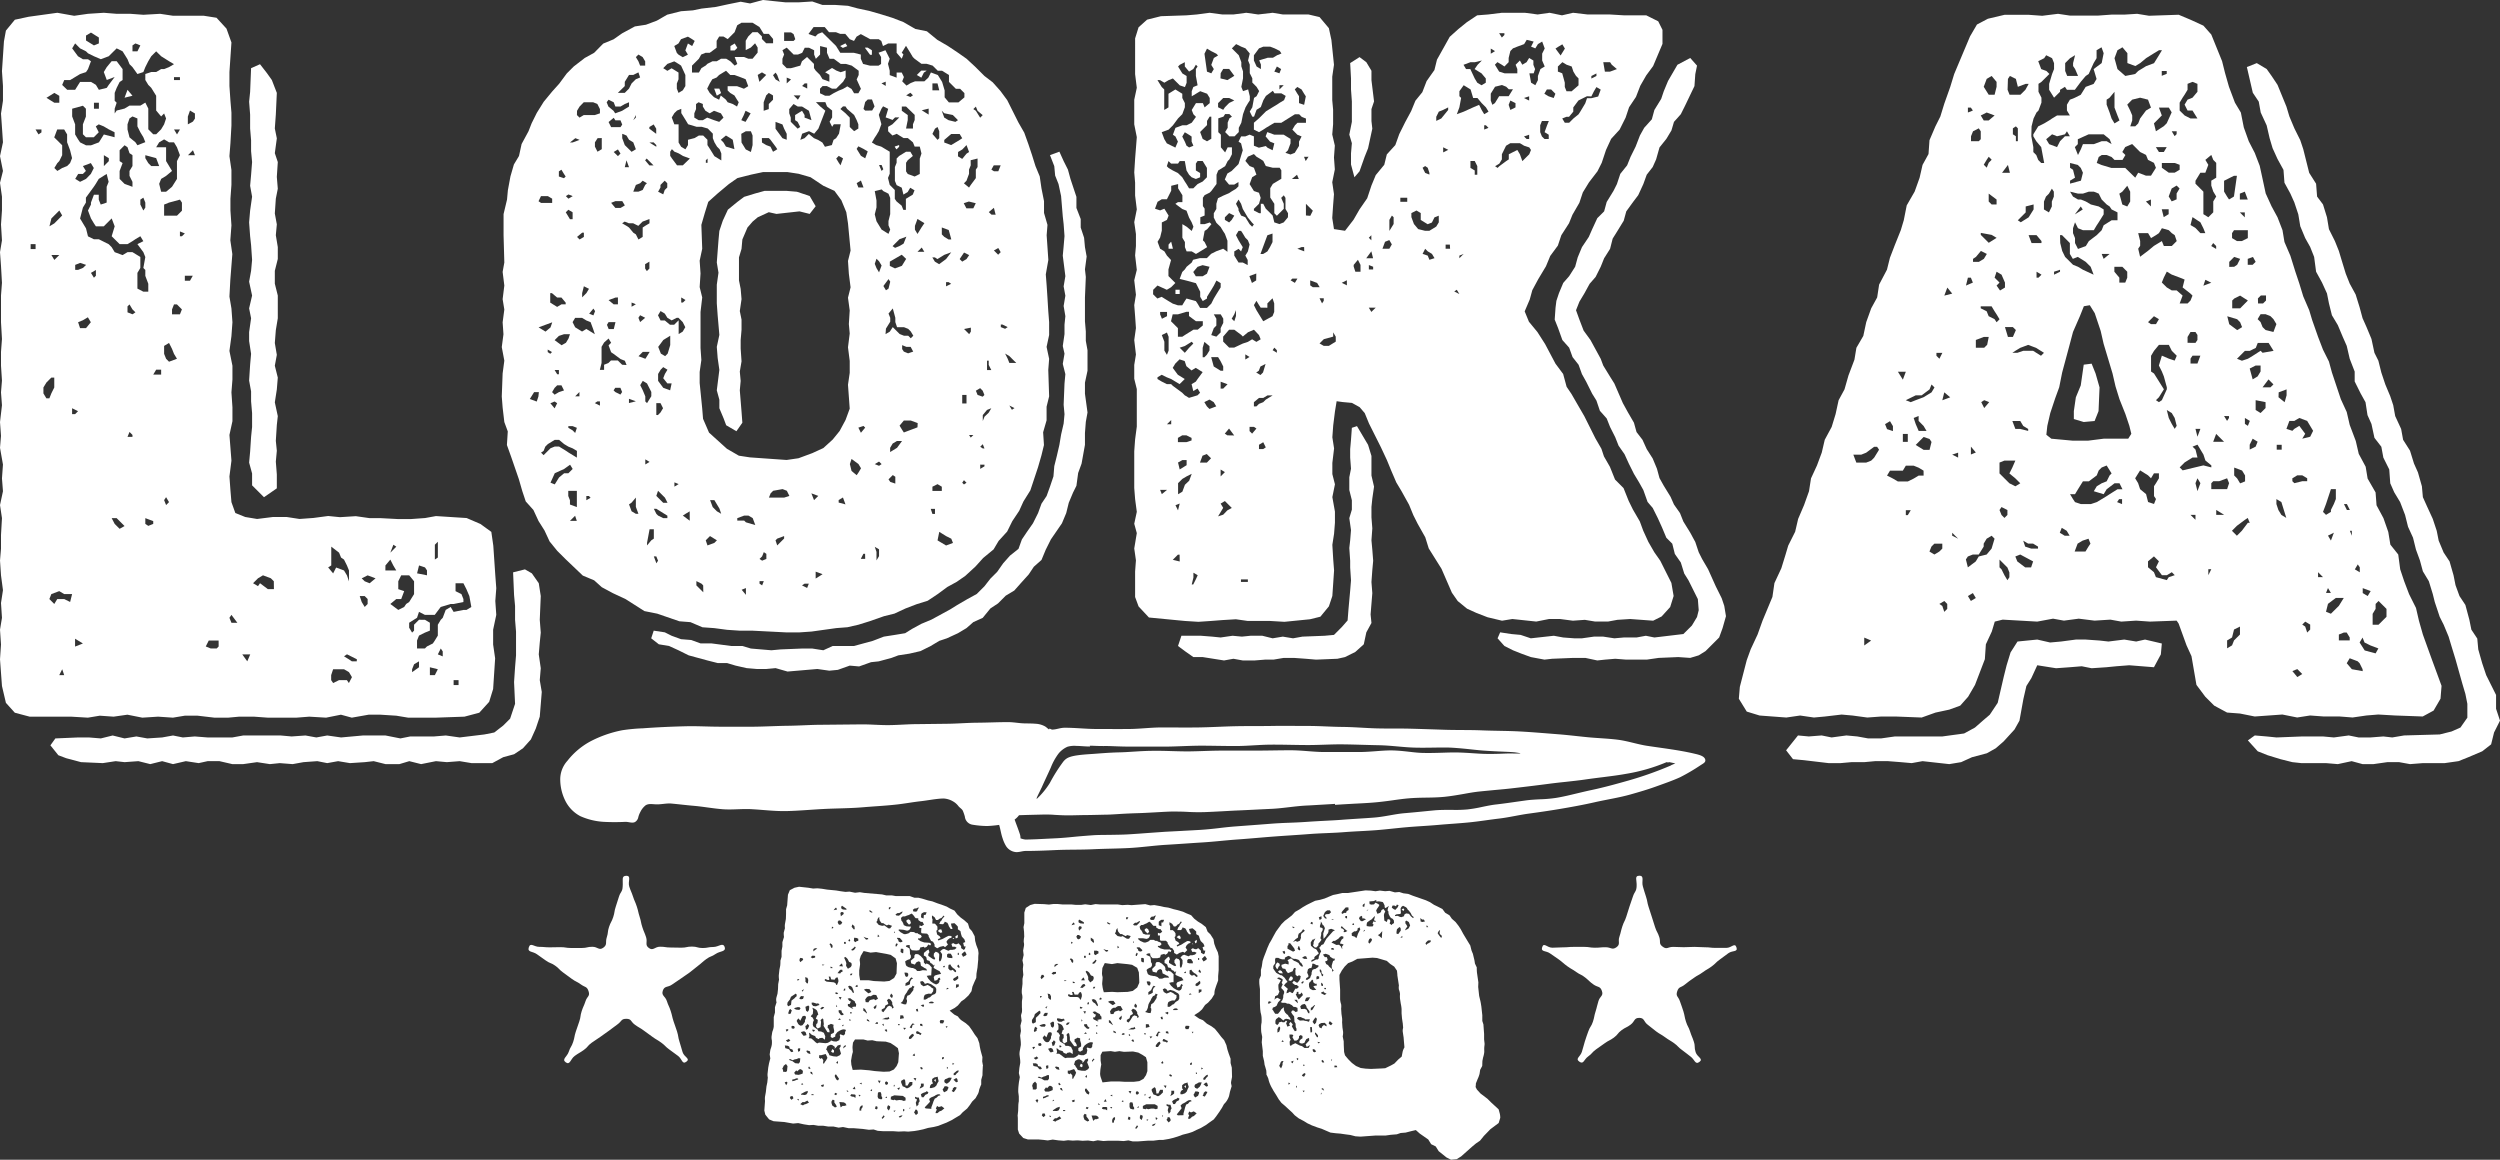 <svg id="Loka_BBQ" data-name="Loka BBQ" xmlns="http://www.w3.org/2000/svg" viewBox="0 0 723.74 335.73"><rect x="0" y="0" width="723.74" height="335.73" fill="#333333" stroke="none"/><defs><style>.cls-1,.cls-2{fill:#fff;}.cls-2{fill-rule:evenodd;}</style></defs><g id="BBQ"><path class="cls-1" d="M276.61,271.06c.06.23.09.35.16.58l.5-.26v-.76Zm-.61.53-.22.19h.49Zm-5.59,41.07.48.51.05-.77Zm0,0,.48.51.05-.77Zm2.12-43.58h-.48l-.52.45.75.52.5-.15Zm-9.08-2.64-.46-.32-.51.25v.48c.28.33.43.49.72.82l.52-.44A6.14,6.14,0,0,1,263.45,266.44Zm13.16,4.62c.06.23.09.35.16.58l.5-.26v-.76Zm-.83.72h.49l-.27-.22Zm-3.73-2.73-.52.45.75.52.5-.15-.25-.79ZM263,266.12l-.51.25v.48c.28.33.43.49.72.82l.52-.44c-.1-.32-.15-.47-.24-.79Zm-22,37.61c-.15.29-.22.44-.37.74l.58.34.23-.27v-.48Zm0,0c-.15.29-.22.44-.37.74l.58.34.23-.27v-.48Zm43.59,4.89c-.1-.54-.15-.81-.24-1.36l.06-1.24c-.17-.62-.26-.93-.43-1.56s-.2-.87-.33-1.46l-.15-1-.53-1.47-.76-1-.83-1.3-.85-1.19-.95-.83-1.26-.84a4.4,4.4,0,0,1-1-1.11l-1.06-.54-1.34-1.14,1.45-.78.93-.71,1-1.2.92-.63,1.16-1.09c.35-.48.52-.72.86-1.21l.27-1.32.56-1.33c.22-.48.34-.73.56-1.22l.06-1.25c.12-.68.17-1,.29-1.71.09-1,.13-1.44.22-2.4a11,11,0,0,1,.08-1.63c0-.47-.08-.7-.13-1.16l-.52-1.37-.32-1.18c-.06-.54-.08-.81-.14-1.35l-.79-1.48-.74-.81c-.16-.55-.25-.83-.41-1.38l-1.11-1-1-.73-1-.93-.81-1.1L275,263l-.93-.54-1.52-.57-1.13-.37-1.52-.58-1.24-.27-1.23-.38-1.51-.39h-1.17l-1.42-.5h-4.05l-1.06-.18h-1.64l-1.24-.29-5.09-.43-1.33-.21-1.38.16-1.61-.33-1.18.08L243.3,258l-1.24-.21-2.59-.25L238,257.3l-1.34-.14-1.27.07L234,257l-2.68-.29L230,257l-1.35.71c-.21.52-.32.78-.54,1.3-.09,1.23-.14,1.85-.23,3.08-.13.44-.19.67-.32,1.12v1.35l-.05,1.45c-.11.61-.16.91-.27,1.51a4.14,4.14,0,0,0,0,1.17l-.35,1.31a7.61,7.61,0,0,0,.07,1.26c-.19.6-.28.9-.46,1.5V274c-.09.5-.14.74-.24,1.24V277l-.33,1.12a11.64,11.64,0,0,1-.06,1.44l-.23,1.13-.18,1.63a7.73,7.73,0,0,0,.07,1.27l-.25,1.32-.05,1.44-.15,1.34c-.14.49-.21.73-.34,1.22a2.75,2.75,0,0,0,.07,1.27c-.19.56-.28.84-.46,1.4v1.55l-.35,1.31v2.71a5.08,5.08,0,0,1-.37,1.41c-.15.56-.14.8-.24,1.33a3.33,3.33,0,0,0,.06,1.26,7.35,7.35,0,0,1,0,1.15,5.91,5.91,0,0,1-.37,1.41c-.15.56-.15.91-.26,1.52.07.48.11.71.18,1.19-.15.56-.22.84-.37,1.41l-.23,1.23c-.07.65-.11,1-.18,1.62a3.92,3.92,0,0,0,.06,1.26l-.15,1.44c-.1.45-.14.67-.24,1.13l-.18,1.63c-.09.53-.14.79-.24,1.32a5.23,5.23,0,0,0,0,1.25l-.2,2.79.28,1.18c.44.56.66.83,1.11,1.38.51.22.77.32,1.29.53l3.1.23,1.42.25,1.13.2,1.47-.14,1.63.36,1.54.24,1.25-.07,1.33.23h1.44l1.44.23h1.55l1.53.33,1.27-.18,1.62.34h1.46l2.68.22,1.74.24,1.35-.09,1.21.39,1.55.11h2.91l1.55.11,1.65-.07,1.14.08,1.78-.17,1.25-.21,1.36-.29,1.38-.4,1.66-.28,1.26-.31,1.27-.5L274,325l1.59-.77.86-.53,1.48-.88.77-.83,1.29-1.08.77-1,.67-1,1-1c.27-.48.4-.73.68-1.21a4,4,0,0,0,.36-1.24,15.39,15.39,0,0,1,.59-1.51v-1.34l.37-1.34c0-1.05.05-1.59.1-2.67Zm-10.47.22.3.2v.29h-.3Zm1.36-27.94H275c-.18-.21-.27-.31-.46-.51a5.3,5.3,0,0,1,.07-1.05l.5-.17c.1.2.16.3.27.51l.46.51.47.3.47.51v.29l-.21.18-.28-.21-.47-.51Zm-5.4,7.08-.31.18-.53.54-.51.15-.32.27-.51.26h-.5l.05-.77c.1-.22.14-.33.24-.56l.31-.18.81-.22.79.05.55-.74.05-.77-.48-.22-.28-.31-.48-.32-.48-.22-.31.17-.81.24-.48-.33-.28-.21c-.1-.31-.14-.47-.24-.78L267,284l.47.32.27.5.81-.24,1,.35.47.33.29.2.47.33.27.49L271,287.3c-.13.19-.19.28-.33.46Zm.35,2.34-.51.15-1-.06v-.19l.52-.26h.49Zm-5,8.23h.3l.49.33.57.33-.33.45-.48-.32h-.31l-.48-.22a1.36,1.36,0,0,1,.16-.57Zm-.1-5.78-.17-.59.51-.16c.06.32.09.47.16.79Zm1.21-1.75.81-.24.18.31c-.09.18-.13.28-.23.46Zm-.19,5.86v-.48h.6l.15.69Zm.31,12,.48.32-.23.47-.58-.52Zm-.06,5.58,0-.77h.81l0,.77-.32.27-.85.42a2.6,2.6,0,0,1,.28-.72Zm2.66-.12.34-.46.52-.25-.27-.5,0-.77.64-.44,1-.22V312l.25,1-.34.55-.35.75-.54.45-.84.24h-.5Zm2.95-18.1-.17-.5c.1-.18.14-.28.23-.46l.8.05.29.2-.35.75ZM273,280v-.2l.5-.24V280Zm1.17-2.91v-.77l.32-.27.77.05.45.79v.48l-1-.06Zm-1.46,29.08.3-.18h.21v.47l-.23.18h-.29Zm1.19-19.76.32-.46.47.32Zm.45,10.72-.33.46-.26-.5Zm2-13.14-.47-.32.22-.47.51-.26.62-.45.18.3v.48l-.52.45Zm1.2,1.61-.82.43.06-1.06.79,0Zm0-5.39-.47-.51.33-.47.18.21c.11.23.16.35.26.58Zm-.28-3.77v-.58h.3v.58Zm2.56-.15-.21.28-.81.43c-.18-.31-.26-.47-.44-.79l.82-.73h.2c.19.37.28.51.45.85Zm-13.14-11.7.31-.27.5-.25.77.05c-.13.3-.2.45-.34.75h-.48l-.08,1.05-.74-.34c0-.37.05-.59.07-.95Zm-1.91-1.6h.48l.5-.25h.3l-.33.46c-.09.23-.14.34-.23.56l-.3.17-.78-.06c-.06-.19-.09-.29-.16-.49Zm-2.8,2.3.61-.25.5-.15.81-.42.27.21.45.51c.07.12.11.18.17.3l.28.31.77.06v.48l.74.53h.49c.17.32.25.48.43.8l-.72.44-.56-.23-.06.76h.58l-.09,1.25.19.29,1.54.11c.19.2.28.31.46.51v.29l.26.5.44.8.57.23c.18.32.27.48.44.8V274c.3.21.46.31.76.53l.5-.26.31-.17,1-.23.47.32.83-.72-.17-.3-.27-.5.33-.55.52-.45.49-.17.31-.28-.47-.3h-.58l-1,.51-.3.18-.51.25-.5.17-.6.24-.18-.29.21-.19.6-.24c-.1-.2-.16-.3-.26-.51l-.47-.31-.28-.22-.23-1.06.32-.27v-.77c0-.31-.15-.3-.26-.5l-.45-.51-.78-.05.08-1.25-.17-.3V265l.75.53.17.3.26.5h.48a3.07,3.07,0,0,0,.31-.17l.24-.2.6-.26.53-.64.28.21-.64.73-.22.47-.31.27c-.13.3-.2.45-.34.75l1.07.07.31-.27.22-.47.76.34.27.5c.06.19.09.29.16.49l.53.8h.48v-.29l-.25-.5c-.07-.31-.1-.47-.16-.78l1-.13.55.51.45.51v.77l.47.32.28.2.15.78.25.79.74.81.25.78-.61.25c.1.39.15.59.24,1h.49l-.23.75L279,275l-.76-.53v-.58l-.74-.81-.5.26h-.49l-.56-.32-.51.26c.1.32.15.47.24.79h.79l.47.32-.52.45-.79.15h-.58l-.51.26-.76-.34-.48-.22-.5.16-.63.55.55.8a5.82,5.82,0,0,1-.06,1,4.26,4.26,0,0,1-.36,1l-.31.17-.17-.49.1-1.54c-.11-.2-.16-.3-.26-.5l-.77-.34-.53.55-.05.77.19.2.25.6-.3.17-.48-.22-.47-.32-.76-.53v-.58l.33-.46c-.1-.32-.15-.47-.24-.79l-.51.26-.84.71-.05.77.48.23.27.3.15.79.77.24.26.59.48.23.45.6v-.28h.29l-.34.74.28.3,1,.55.48.22c.18.32.27.48.44.8l-1,.23-.81.24-.32.46c.09.43.13.65.23,1.08l.81-.24.22-.47L272,283l.26.5-.31.27v.48l-.33.46L271,285l-.77-.34-.76-.53-.74-.82-.45-.8.81-.14h.49l.15-2.31c-.3-.32-.45-.48-.74-.81l-.77-.34-.21.28-.55-.53v-.57c-.07-.19-.11-.29-.17-.49l-.74-.82-.74-.53-.78-.06-.33.46v.58l-1.05.89c.06.31.08.47.14.78l1.06.35.33-.54.22-.19.6-.24.47.31c0,.4.08.59.14,1l.56.32.47.32.48.22.27.5-1.28-.09-.81.24h-.78l-.47-.52-.76-.34H264l-1-.26-.57-.33-.18-.3c-.09-.39-.13-.59-.22-1l.31-.25.51-.26.51-.15.33-.46v-.58c-.11-.2-.16-.3-.26-.5v-.48a7.79,7.79,0,0,0-.12-1.07l-.56-.33-.48-.23v-.28l.5-.16h.59v.48c.06.2.09.3.16.49l.45.52,1.37.09.79-.13.25-.57v-.18l1.09-.22.18.3.6-.25.54-.73.47.32.32-.46-.47-.32-1.56-.11-1.05-.36-.74-.53v-.28h.57l.52-.45-.25-.51-.76-.33-.19-.21h-.57l-.47-.32-1-.07-.62.44-.8.22h-.49l-1-.56-.63-.62.21-.18,1.26.1,1.06.27.5-.16.31-.27.35-.74-1.36-.1-.76-.35c-.06-.2-.09-.29-.16-.49l-.25-.5-.28-.31c-.05-.32-.08-.47-.13-.78l.52-.45Zm-.47,32.24.8.06-.54.54Zm-.94,17.28c-.14.3-.21.45-.36.74l-.47-.51Zm0-19.84c0-.43.05-.64.08-1.06l.8.06c.09.31.14.47.24.79Zm2.09-6.7c-.11.38-.16.57-.27.94l.18.31V290l-.25.75h-.6l-1-.37.53-.44c.14-.3.21-.45.36-.74a4.49,4.49,0,0,0,.26-.95l.34-.54.34-.46c.09-.19.13-.28.23-.47l.54-.73.62-.25.23-.46.57.33c-.13.18-.2.27-.32.46v.48l-.33.45-.22.28-.33.46-.32.26Zm-2.94-16.5v-.29l.78.06c.29.33.44.49.73.83v.28l-.6.15-.47-.23L260,272Zm.18,1.56-.35.64h-.29v-.48c.14-.18.2-.27.33-.45Zm.88,1.32h.49l.28.21-.08,1.06h-.29l-.47-.33ZM260,296.44h.5l-.24.47-.28-.3Zm2.92-14.05-.33.46-.48-.23c-.1-.31-.15-.47-.24-.79v-.29l.79.06.27.31Zm.07,1.74.56-.92.32-.27.47.32-.51.26-.35.65-.05.76-.51.26-.82.23.06-.77Zm.16,16.1.65-.72.53-.26.26.5-.88,1h-.59Zm1.05-3.49c-.11.37-.16.56-.27.94l-.58-.23.34-.55.32-.46.22-.18.58.24Zm-4.36-32.41h.48l.31-.17.5-.25h.19c-.09.19-.13.28-.23.47l-.83.71-.77-.06-.26-.31Zm-1,5.32.27.22-.31.26Zm-1.5-7h.57l-.32.55h-.29ZM254,266.48v-.29l.23-.46.32-.27v.48c.06.24.09.36.14.6l.54.71h.48l.46.33.56.33.51-.25,1,.37-.55.73h-.48l-.46-.33-.74-.54-.6.14-1-.26-.71-.84Zm.6,4.57-.51.25a3.25,3.25,0,0,1,.06-.76Zm-2.7-7.54.18.2.56.34-.31.16-.47-.23-.26-.31Zm-1.16,8,.48.05.17.3-.5.15h-.19l-.72-.83Zm-1.53,5.18.81-1.37,2,.46,1.59-.16,3,.53,1.26.29,1.4,1c.16.56.23.83.39,1.39-.05,1.19-.07,1.78-.12,3l-.7,1.29-1.36.86-1.5.17-3-.14-1.47-.22H249c-.11-.62-.16-.94-.26-1.56V280.9c.1-.65.15-1,.24-1.63a5,5,0,0,0-.09-1.16c-.09-.46.2-.86.29-1.43Zm8.26,14.46-.52.25-.67.91-.23.28-.32.45-.48-.32v-.48l.3-.17.52-.25.27-.75.83-.42c-.06-.24-.09-.35-.16-.59l-.25-.5.53-.44.57.33c.18.28.26.42.44.71v.57c.1.21.16.31.26.51l.16.49-.52.25v-.48Zm-.6,4-1.51-.12.51-.16.53-.24h.5l.32-.27.25.59Zm0,3.37-.31.17-.46-.52.52-.25Zm-1-1.62h-.2l-.27-.31.31-.25a2.2,2.2,0,0,1,.2.56Zm1.76-8.54c.14-.3.21-.45.36-.74.18.2.27.31.46.51l-.05.58-.31.17Zm-5.57,1.1-.32.17-.35.55-.79-.07a4.24,4.24,0,0,0-.13-.78l.56-.73.52-.24.59.05.22-.18.51-.25.8.07.51,1.1-.83.42-.28-.32Zm-.33,6.34-.77-.35V295l.58.33Zm-1.77-4,.47.33.52,1v.29l-.57-.53-.47-.33Zm.14-5.3.62-.23,1,.08.54.81-.84.41-.28-.21Zm3.64,4.35-.06.77-.34.46h-.19l-.27-.5Zm-.1,5.1h.5v.48l-.8-.06a4,4,0,0,1,.34-.37Zm-5.5-10.87.25.51-.51.15-.28-.22Zm-1.09,6.76-.31.16-1-.56-.28-.22,0-.58.5.05.37-.74-.48-.24-.45-.62.71-.13.28.22.47.33.57.34c.06.2.1.3.16.5l.27.31-.07.77h-.5l-.8.12Zm-.65,1.68-.28-.22V293l.49.05Zm0,1.83-.51.15V295Zm-1.47,7.5-.54.43-.23.26v-.47l.55-.53Zm1.86-21c-.1.18-.15.28-.24.46h-.49l.23-.46Zm.4-6.81-.5.15-.28-.22.85-.7.22-.27.27.32-.34.45ZM246,285.35l.48.24.27.31.4,1.09v.48h-.2c-.21-.33-.31-.49-.53-.82l-.47-.32-.17-.22-.25-.59Zm2-13.81.47.23v.58l-.5.14-.32.27-.46-.34.08-.95Zm-1.41-4,.74.54.12.79-.21.26-.71-.83a1.8,1.8,0,0,0,.15-.71Zm-.68,4.27.25.51-.32.26-.26-.32Zm-.79,5.53.27.31.25.5.17.31.57.24.17.31v.48l-.24.46-.84.5c-.21-.32-.31-.49-.52-.82a2.8,2.8,0,0,1,.07-.76l-.15-.5-.25-.59-.25-.51.32-.26Zm-2.75,10.46-.49-.05v-.48h.2l.58.24Zm0,3.57-.31.16.06-.67Zm1.25-2.69-.37.74-.43-.81Zm-.37-6.88-.79-.07L243,281l.32-.26h.49l.15.49-.51.25Zm-.46,11.2v-.58l.8.07c.06.24.09.36.14.6l.56.53-.32.25h-.5Zm.6,2.27-.8-.07.54-.43Zm.77-8.52.25-.55h.3l-.05.57Zm-.09,9.93h.2c-.1.18-.15.27-.24.46l-.28-.32Zm.28-24h.49v.58l-.49-.05Zm-.35,7.1-1.09-.1.67-.71h.19c.09.34.14.5.25.81Zm-.46-17.31.22-.27,1.28.89v.29l-1.06-.1-.46-.34Zm0,1.55.58.05.15.5-.85.69a4.21,4.21,0,0,0-.12-.78c-.05-.31.19-.28.29-.48Zm-.72,2.44.48.05.54.53-.34.55-.51.14-.27-.21-.23-.61Zm-.93-3.66h.21l.23.5-1,.2ZM241,280.09v.19h-.58l.05-.48Zm-.16-11.78h.2l.26.3-.51.24Zm-.46,4.77.46.34.18.31,0,.48-.23.27-.26-.32-.15-.5c-.11-.12-.16-.19-.26-.31Zm-1.58,10.38h.29l.48.24h.49l0-.48c-.07-.19-.1-.29-.16-.49h.49l.23.8,1,.09.35-.55.51-.14c.09.32.14.48.23.79v.48c-.16.37-.24.56-.39.93h-.2l-.25-.5-.47-.25-2.08-.2-.56-.33Zm-.19,8.09-.33.45-.54.24-.26-.32.54-.43Zm.09-12.26-.52.24-.26-.31Zm-2.2,11.28.32-.16.45.53-.51.14-.53.24-.8-.08-.45-.53v-.47h.5Zm-1-15.84.51-.24.59.06-.32.26-.3.19-.54.43Zm-1.35,34.73L234,309l.22-.27.45.62Zm-.32,6.34v.48l-.37.55L233,317l-1.12-.11v-.19l1.2-.65Zm0-10.92c-.17-.25-.26-.37-.44-.62l.32-.16.79.27c0,.31.07.47.12.78Zm-5.47-4.13.45.53-.76.41-.27-.23-.27-.31.62-.23Zm0-7.16-.17-.3.3-.94.33-.25.45.53-.24.27-.05.47Zm.72,3.65.23-.26.6.06c.06.2.09.3.16.5l-.24.27-.6-.07ZM228,302.73l.48.24.15.6.79.27c.09.25.14.37.23.61l-.52.14-.27-.22-.46-.63-1.08-.31a4.21,4.21,0,0,0-.12-.78Zm2.42-10.46-.56-.35.32-.16.81-.21.5.05.27.32-.35.45Zm.74,2.58.54.63c.1-.22.15-.33.26-.55l.37-.73.52-.15.48.25-.06.57c-.09.18-.14.28-.24.46v.48l-.36.54-.35.45-.52.14-.48-.24-.27-.32c-.17-.33-.26-.49-.42-.82a2.54,2.54,0,0,1,.48-.71Zm2-3.37.32-.16.53-.24.27.32-.1,1-.35.54-.47-.33Zm-2,12,.51,0-.08.77-.53.24a5.39,5.39,0,0,0-.12-.79Zm.8-4.74.83-.21.47.34.23.8-.84.21c-.11-.13-.16-.2-.27-.32a3,3,0,0,1-.51-.77Zm1.38-.63-.2-1.09.32-.16.35-.45.45.53c-.15.37-.23.56-.39.93Zm1.86-21.46.78.08v.48l-.82.21-.46-.34Zm-1.45,6.43c.1.24.15.36.24.6l-.1,1h-.29l-.45-.53.05-.48c-.05-.31-.07-.47-.12-.78Zm-1,3.27-.38.74-.27-.32Zm-.8,2,.79.08-.27.75-.62.13-.48-.25.36-.54Zm-.14-11,.49,0,.23.5-.85.69-.25-.51a1.65,1.65,0,0,1,.26-.76Zm-.94,6.08h.3l.26.23-.61.23ZM228,290.19l.7-.89c.11-.3.16-.44.28-.74l1.4-.92c.1.13.16.19.27.32l-.05.48-.33.25L230,289l-.87.68-.13,1.25-.85.39-.25-.51Zm0,7.73.28.23-.56.52c-.1-.24-.14-.37-.24-.61Zm-1.4,11.26c.11-.26.17-.39.28-.66l.66-.5c.17.25.26.37.44.62l-.15,1.44-.32.25-.82-.08v-.48a2.26,2.26,0,0,1-.23-.62Zm1,5-.43-.82.54-.23.28.32Zm.77-7.36.34-.25.77.37.53-.24.63-.12.53-.24.51.05-.11,1.06-.35.44-1-.1-.48-.34-.28-.22Zm.75,11.57-.46-.53c.1-.22.15-.33.26-.54l.61.06.15.59Zm1.94-5.88-.53.14-.54.23-.63.13,0-.48.63-.12.54-.24.51.05Zm-.88-1.45-.26-.51.59-.7.27.31.57-.52.32-.15.49.24.28.32-.08.75-.64.23-.53.14Zm1.09,7.55-.49-.33.23-.18.28.23Zm1-5,.28.32-.52.14a.62.62,0,0,1,.12-.47Zm1.06,6-.53.15-.34.25-.79-.36.69-.62.51.05.87-.48c.18.24.27.37.46.61Zm1.38-8.83-.15-.5.51.05.23.78Zm.83,6.25-.61,0v-.29l.6.06Zm2.91-2.52-.52.14-.27-.51.85-.21Zm.71-7.56-.34.45-.25.46h-.31l.09-.95-.45-.63-.32.26-.47-.34.07-.76.5.05.53-.14.83-.22.25.51.25.61Zm2.05-1.16-1.09-.29-.25-.61-.19-.21-.25-.6-.27-.22.39-1,.32-.17.53-.23.5.05.77.55a1.88,1.88,0,0,1-.06.57l.56-.53.35-.45.83-.21V303l-.35.45.47,1.58-.35.46-.85.4Zm1.39,1.48a2.54,2.54,0,0,1-.06.67l-.49-.24.35-.45Zm-.89,13.33-.29-.22-.49-.34c-.09-.31-.14-.47-.24-.78l.05-.48.35-.45.49.23-.05.57.55.82c.06.2.09.3.16.5Zm-.18-3.78.25-.46.6.25-.35.45Zm1.18-3.95-.58-.34-.44-.81v-.48L242,311l.91,1.32a2.11,2.11,0,0,0-.34.54Zm1.19-13.2-.59-.25-.21.17c.06.24.09.36.14.6-.11.37-.17.56-.28.94l-.85.4-.81-.07-.78-.27v.19l-.86.51L239,302l-1.9-.18-.53.24-.48-.34-.56-.54-.65-.55-.81-.08.25-.45c0-.43-.06-.65-.09-1.08h.19l.56.54,1,.39.25.5.77.37.24-.27.82-.11.75.55.1-1c-.17-.4-.25-.6-.41-1l-.77-.36-.8-.08-.26-.51-.94-.67-.28-.22-.15-.5.07-.76c.1-.23.15-.34.26-.56l-.43-.81-.48-.24.25-.46.33-.25.1-1.06c-.09-.31-.13-.47-.22-.79l.77.37.46.33.26.51.22.8-.32.25-.4.92.58.35-.1.95-.33.26-.07.77.45.53.85-.4.15-1.54c-.07-.2-.1-.3-.16-.49.22-.21.33-.32.56-.52l.26.3a9.88,9.88,0,0,0,.11,1.08,1.66,1.66,0,0,1-.07.77l1.14,1.84.59.06v-.48l-.25-.61-.28-.21a6.7,6.7,0,0,1,.08-.77l.62-.23.21-.17.79.26a1.91,1.91,0,0,1-.06.58c.09.39.13.59.22,1s-.05.46-.08.77l-.84.4-.07.77.47.33.85-.4.05-.58.57-.72.65-.42.53-.24.51-.15.61.06.18.2-.25.56v.48l-.35.45Zm-8.65-1.59.5.05.17.3-.53.24a1.58,1.58,0,0,1-.26-.61Zm9.18,22.08h-.51l-.55.43c-.15-.63-.23-.94-.38-1.57l1.33.12.49.32.25.51Zm1-4.06-.28-.21v-.29l.49.33Zm2.21,1.74-.48-.33-.51-.05-.5-.23.25-.46,1.12.09.19.21Zm-.8-2.58.57-.72c.1.31.14.47.24.79Zm1.7,1.69.62.05-.35.45Zm.28-3.36.63-.14v.48Zm.86,7-.34.45v.48h-.52a2.87,2.87,0,0,1,.07-.77c.07-.31.14-.28.24-.46l.33-.26h.31Zm2.75-4.7c-.2-.09-.3-.13-.49-.23l.33-.26h.2ZM254,321l-.23.17-.49-.23.27-.75.5.24Zm1.34-2.79h-.51l-.59-.23-.17-.5.08-1.05.23-.28.61.05c.06.24.1.36.17.59v.48c.1.2.15.3.26.5Zm-1.21-5.4.81.07c-.14.29-.22.44-.36.74Zm1.62,10.83-.33.27-.18-.31.23-.27.34-.46.29.32Zm1-5.8h-.51l.54-.44Zm.3-4-.53.25-.28-.31v-.48l.33-.27.49.33Zm-1.26-3.57-2.53-.2-1.62-.22-2.42-.2-2.37.09c-.15-.59-.22-.89-.38-1.48l-.1-1.17c.09-.53.14-.79.22-1.32a11.05,11.05,0,0,1,.31-1.23l-.1-1.17c0-.61.08-.92.13-1.53.24-.36.35-.55.59-.91H250l1.18.3,1.33-.09,1.29.3,2.62.11,1.38.4,1.15.75,1,.75c.11.58.17.88.29,1.46-.08,1-.11,1.56-.19,2.6l-.48,1.11-.8,1-1.26.58ZM259,314v.48h-.3v-.19Zm-1.32,6.75-.37.74-.47-.52v-.48l.25-.55.59.33Zm1.25,1.15-.29-.31.64-.15Zm2.07,1.4-.53.25-.29-.31.53-.25.63-.15a1.43,1.43,0,0,0-.33.38Zm.62-1.5-.19-.2V321l.49.31-.3.38Zm.54-3.23-.53.15-.6-.23-.71-.05-.83.13-.61-.24-.21.18-.81-.25.06-.77,1-.4,2.46.17.78.54Zm1.16,2.59v-.48h.3a3.18,3.18,0,0,0-.3.4Zm.78-7.09-.86.72-.54.25h-.29l-.49-.33-.6-.23c-.18-.44-.26-.66-.44-1.09v-.48l.85-.51.29.31c.05.42.08.63.13,1.06v.48h.61c.09-.19.14-.28.24-.46l.35-.55h.8Zm.08-8.56.54-.54.17.59-.22.17Zm.27,6.57.81.06c-.1.3-.16.45-.26.75Zm1.25,10.29-.55.44-.55-.81.33-.45v-.28h.51l.27.59Zm.2-3.06v.47l-.55.55c-.1-.43-.14-.65-.24-1.08.15-.37.23-.56.37-.94l-.58-.33v-.48l.59.23H266c.1.43.15.65.24,1.08Zm.93-1.68-.25-.79.32-.27.53-.25.52-.16.33-.27c.19.13.29.2.49.32l-.23.47-.64.25-.56.74Zm3.77.43-.35.75-.25.76-.38,1V321l-1.64-.11-.29-.31.88-.9.67-.73c-.11-.32-.16-.48-.26-.79l.54-.45.63-.25.53-.26.21-.17.64-.25H272l.28.3-.62.16-.54.54Zm1.94,3.49-.52.17-.65.53h-.51v-.29l.35-.74-.29-.31c.15-.3.22-.45.36-.75l.49.32.83-.24.79.63Zm2-6.53c-.15.3-.22.45-.36.75l-.83.44-.2-.21c-.11-.23-.17-.35-.27-.59l.33-.46c.1-.19.15-.28.24-.47h.6l.5.22Zm.64-2.26c-.14.18-.21.27-.34.46l-.74.53-.59-.32-.18-.49.24-.48.62-.24.52-.26.82.05Zm.59-5.08.49.32-.52.26Zm.89,7.75c-.13.19-.2.28-.34.47l-.21.28-.6-.33.33-.46v-.29l.53-.45.61.22Zm.12-2.1-.48-.51-.3-.22.85-.52.29.31.15.78Zm.67-3-.53.45-.34.46h-.5v-.48L277,310l.51-.16Zm-.2-38.9v-.76l-.7.44c.06.23.09.35.16.58Zm-1.27.21-.22.19h.49Zm-5.06,40.81-.53.26.48.51ZM272,269.08l-.52.45.75.52.5-.15-.25-.79Zm-8.36-1.82c-.1-.32-.15-.47-.24-.79l-.46-.32-.51.25v.48c.28.33.43.49.72.82ZM240.6,304.47l.58.34.23-.27v-.48l-.48-.33C240.82,304,240.75,304.17,240.6,304.47Z"/><path class="cls-1" d="M302.11,330l-1.44-.13h-3.1l-1.33-.42-1.2-1.29-.38-1.16v-2.79a8.72,8.72,0,0,0-.06-1.25l.15-1.34.05-1.64a7.52,7.52,0,0,1,.14-1.15v-1.44c-.06-.5-.09-.75-.16-1.25a14.8,14.8,0,0,1,.06-1.64c.05-.49.08-.74.14-1.24l.25-1.43-.27-1.17.15-1.53.25-1.44a7.39,7.39,0,0,0-.06-1.15c-.06-.46-.1-.75-.16-1.26a5.22,5.22,0,0,1,.14-1.34l.25-1.43a10.17,10.17,0,0,0-.06-1.35l-.15-1.35c.09-.54.14-.8.24-1.34l-.15-1.54.35-1.43c-.07-.51-.1-.76-.16-1.26s.14-.74.24-1.24a6.09,6.09,0,0,0,0-1.35l0-1.44c0-.54.08-.8.14-1.34a4.08,4.08,0,0,0-.16-1.26,7.07,7.07,0,0,1,.06-1.63c.05-.46.08-.69.13-1.15v-1.44c.1-.46.14-.69.24-1.15-.06-.69-.09-1-.14-1.73.05-.5.08-.75.13-1.25L296,278c.14-.61.2-.92.34-1.53l-.15-1.26c.09-.53.14-.8.24-1.33a2.78,2.78,0,0,0-.06-1.16,7.41,7.41,0,0,1,.14-1.53l-.05-1.45-.15-1.35c.1-.46.14-.69.23-1.14v-3.08l.43-1.33,1.28-.83,1.26-.35,2.7.08,1.45.13,1.25-.16h1.35l1.35.13h2.6l1.25.12H313l1.16-.17,1.64.21,1.35-.27,1.35.11h5.11l1.25.19,1.64-.09,1.06.1,4-.3,1.44.38,1.16-.11,1.55.28,1.25.28,1.26.18,1.55.46,1.16.27,1.55.46,1,.46,1.36.56c.36.41.54.62.89,1l1.08.84,1.08.65,1.19.94.52,1.33.79.75.91,1.42c.09.54.14.81.23,1.34l.42,1.15.62,1.33c.09.45.14.68.23,1.14v4l-.15,1.74v1.24c-.18.51-.27.76-.46,1.26s-.27.82-.46,1.36a4.8,4.8,0,0,0-.16,1.35l-.77,1.27-1.06,1.18-.88.69-.87,1.27-.88.79-1.38.89,1.42,1,1.11.46,1.12,1,1.31.74,1,.74c.38.45.56.68.93,1.13l.94,1.23.83.94c.25.57.38.85.64,1.42.09.38.13.57.23,1s.26.85.44,1.43l.55,1.52v1.25l.35,1.33.07,2.69c-.1.55-.16.82-.26,1.36s.08.8.14,1.34l-.47,1.55c-.11.5-.16.76-.27,1.26a5.45,5.45,0,0,1-.58,1.26,5.07,5.07,0,0,1-.89,1.09l-.58,1.07c-.28.43-.42.64-.69,1.07l-1,1.42-.69.88-1.42,1-.81.6-1.53.89-1.12.5-1.23.6-1.23.41-1.64.41L341,329l-1.33.41-1.24.3-1.75.3h-1.14l-1.65.21h-1.55l-2.89.21h-1.55l-1.24-.29-1.34.19-1.76-.1h-2.69l-1.44.09-1.66-.21-1.24.27-1.55-.21-1.55.08-1.44-.12-1.45.07-1.34-.11-1.24.16-1.55-.12-1.65-.23-1.45.25Zm-2.24-34.09v-1.25l.81-.75.21-.28.31-.28v-.48l-.29-.3-1.32,1c-.09.31-.14.46-.22.77l-.63.94v.58c0,.23.17.29.29.49Zm-.21,7.3-.29-.2-.51.18.28.58Zm.44-4.79V298l.21-.28-.49-.49-.3.28-.23.95.19.3Zm1.52,11-.29-.59-.81-.21c-.07-.24-.11-.35-.18-.59l-.5-.2H299c.07.31.11.46.18.77l1.11.22c.19.24.29.36.49.59l.29.2Zm-1.79,6,.31-.28V313.7c-.2-.23-.29-.35-.49-.59l-.63.56-.22.67.19.58v.48Zm.76-9.11-.49-.49-.21.18-.62.27.3.3.3.2Zm0,12.21-.3-.3-.52.28.49.78Zm.73-15.75.21-.28-.19-.48h-.61l-.2.28.18.49Zm1-20.06-.28-.49h-.49l-.32.76.28.49Zm-.65,5.85-.29-.2h-.29v.48Zm.77,8.67.32-.48-.3-.29H302l-.8.26-.31.19.59.3Zm.93,15.5c.13-.19.19-.29.31-.48v-1h-.51l-.51.27-.61.18-.52.27-.8-.31-.32.28,1.11.32.3.2.5.3ZM303.12,294c.08-.31.13-.46.21-.77h-.79l-.21.19L302,294l.49.2Zm.51,7.6.31-.47.32-.57v-.48l.21-.48V299l-.49-.21-.51.18-.32.77c-.08.22-.13.34-.21.57l-.59-.59-.52.75.48.78.3.3.49.2Zm-1,21.32c-.08-.23-.12-.35-.19-.58h-.62l-.22.57.5.5Zm.59-31.71-.61.47.29.29Zm-.67,26.61.52-.27.51-.18v-.29h-.51l-.52.27-.61.18V318Zm1.06-1.8.52-.18.62-.27v-.77l-.29-.3-.51-.2-.31.18-.52.57-.3-.3-.53.76.3.49Zm.64-26.61v-1l-.29-.58-.69-.21c.08.31.11.46.18.77v.48l.49.49Zm-.77,19.78v-.77H303l-.21.29c.07.3.11.46.18.77Zm1.52-4.77-.28-.77-.5-.3-.81.27c.19.31.29.46.48.78l.3.29Zm.71-22.57v-.48h-.79l-.51.47.49.3ZM305.14,297v-1l-.29-.29-.51.28-.3.18c.11.43.16.64.27,1.06l.5.3Zm-.9,26.13-.31-.2-.21.19.51.3Zm1-20.55.33-.95-.49-.49-.32.47-.3.18c.11.43.16.64.28,1.07Zm.53-23.06.3-.18.3-.28h-.59l-.5.28V280l.46-.46Zm-.58,39.11-.3-.29-.22.47Zm.75,3,.52-.18c.12-.23.19-.34.32-.57v-.48l-.83.27-1.14.74v.19Zm-.06,2.79.52-.19.83-.46-.5-.59-.84.56h-.51l-.63.66.82.31a3.45,3.45,0,0,1,.28-.26Zm.64-15.47-.81-.21-.31.19.5.59.8.21Zm.78-13.15.5-.28.5-.18-.49-.49-.3.19-1-.22H306v.48l.49.49Zm1.6,10.41h1.91l.51-.19.82-.56v-.19l.8.2h.81l.81-.46c.09-.39.13-.58.22-1l-.2-.58.21-.19.6.2h.5l.31-.47v-.48c.09-.23.13-.35.21-.58l-.2-.19h-.6l-.5.19-.51.28-.61.47-.51.76V304l-.81.47-.5-.3v-.77l.81-.46v-.77c-.11-.39-.17-.58-.29-1v-.58l-.8-.2-.2.19-.61.28v.77l.3.19c.12.24.17.35.29.58s0,.29,0,.48H311l-1.28-1.75v-.77c-.07-.42-.11-.63-.18-1.06l-.3-.29-.51.57c.08.19.11.29.19.48v1.54l-.81.46-.49-.49v-.77l.31-.28v-1l-.6-.3.32-1L308,298l-.29-.77c-.11-.2-.17-.29-.29-.49l-.49-.3-.79-.3.28.77V298l-.31.28-.21.48.5.2.48.78c-.08.23-.13.34-.21.57V301l.19.49.3.19,1,.6.3.49h.8l.8.31.49,1v1.05l-.8-.49-.81.17-.21.29-.8-.31-.29-.48-1-.31-.59-.49h-.21c.08.43.11.64.18,1.06-.08.19-.12.29-.21.48h.81l.69.49.6.49.5.3ZM307.32,303l-.2-.3h-.5c.08.23.11.35.19.58ZM307.09,314c-.19-.24-.29-.35-.49-.59l-.21.29c.08.19.11.29.19.48Zm.29,1h-.51l.19.49.61.3Zm1.42-31.22H308l.29.29Zm-.43,37.87v-.29h-.62v.29Zm1-25.17.31-.47h-.6l-.51.47.3.29Zm3.51-7.05c.12-.38.18-.57.31-1v-.48a3.47,3.47,0,0,0-.29-.77l-.5.18-.3.58h-1l-.29-.77h-.49c.07.19.11.29.19.48v.4H310l-.49-.2h-.29v.48l.59.3h2.08l.49.2c.11.2.17.29.29.49Zm-2.19-10.9V278l-.19-.29-.49-.3-.3.29.29.29c.08.19.11.29.19.48l.29.3Zm0,33.74c.09-.19.13-.29.21-.48l.32-.47c.12-.31.19-.46.31-.77-.11-.23-.17-.35-.29-.58l-.3-.48-.81.27-.51.18h-.51v.76l.5.3.31-.28.5.58v1Zm.47-44.69-.28-.48h-.19l-.5.76Zm-.58,5.38-.29-.3h-.19v.58Zm.58,11.64v-.2l-.59-.29v.48Zm-.07,34.31v-.58l-.82.28.3.48Zm1.56-47.17.3-.57-.58-.49h-.48l-.3.48.28.58.29.2ZM314.18,310l.81-.47c.13-.19.19-.29.31-.48-.23-.62-.35-.93-.59-1.55L315,307v-.58l-.81.28c-.12.19-.19.28-.31.48a4.18,4.18,0,0,1-.51.56v-.57l-.81-.49h-.5l-.51.28-.31.19c-.12.42-.19.63-.32,1.05l.3.19.3.59.2.19.29.58,1.11.21Zm-.4-42.59V267l-1.35-.79-.2.28V267l.48.3Zm-.6,1.25c-.07-.2-.11-.29-.19-.49h-.58l-.2.48c.07.31.11.46.18.77Zm.33,17.3.2-.29.5-.28c-.07-.19-.11-.29-.19-.48h-.49l-.3.29c-.21.3-.31.45-.51.76Zm-.38,6,.3-.28-.6-.21h-.19v.48Zm.91-8.16c-.12-.31-.18-.46-.29-.77h-.2l-.6.76Zm-1.47,24.87.32-.76.5.29v.49l-.2.28Zm.8-13.15c-.11-.2-.17-.29-.29-.49v.68Zm.95-18.25v-.57h-.49v.57Zm.09,15.48h-.8l.49.78a6.88,6.88,0,0,1,.3-.81Zm.73,5.1.3-.29-.59-.48c-.08-.24-.12-.35-.19-.58h-.8V297l.79.78Zm-.52,1.43-.29-.48-.51.47Zm1.78-15.45.21-.48v-.48l-.19-.29-.59-.2a2.9,2.9,0,0,1-.19-.29l-.29-.48-.3-.29-.48-.3-.3.29.29.48.28.58c.08.19.12.29.19.48v.77l.59.78Zm-1.09,40.64c-.08-.19-.12-.29-.19-.48l-.61-.78v-.57l-.51-.2-.32.47v.48c.11.31.17.47.29.78l.51.29.31.2Zm-.65-13.17h-.2l-.31.47.51.2Zm.75,5-1-1.26-.31.29v.48l.5.77.6.3c.08-.26.12-.38.2-.61Zm-.18-25.56v-.58h-.3c-.08.23-.12.34-.21.57Zm-.07,29.89-.61-.2-.22.47.51.2Zm.55-44.4-.29-.48-.3.48.29.29Zm-.1,24.41h-.21l-.3.19.3.29a3.39,3.39,0,0,1,.2-.51Zm1.12-27.95c-.08-.31-.11-.46-.19-.77l-.77-.49v.77l.77.77Zm.22,6.15.2-.28.3-.48-.29-.29-.2.28-.79.76.29.2Zm.86,12.41v-.48c-.19-.43-.29-.64-.48-1.06l-.3-.3-.49-.19-.5.18.29.58.2.2.49.29.59.78Zm-.94-5.11.2-.47h-.49l-.2.48Zm1.19,9.44-.49-.3.8-.18h.5v-.77l-.29-.29-.2-.48-.59-.29-.5-.3-.29-.19-.7.18.49.58.49.2-.3.77h-.5V295l.3.19,1,.49Zm-1.73,11.61.51-.48-.2-.29-.51.57v.48ZM317,324h.52l.62-.29c-.13-.19-.19-.29-.31-.48l-.51-.29H316c.2.62.3.93.49,1.55Zm.51-47.76L318,276v-.58l-.49-.2h-.78v1l.48.3Zm.28,20.57h-.5V297l.3.2Zm0,2.31-.5-.3v.49Zm1.19-9.89-.29-.48-.51.47.3.2Zm-.58,30.46-.51-.29v.28l.3.2Zm3.21-6.61h2.44l1.62.1h2.54l1.62-.2,1.22-.67c.28-.43.43-.64.71-1.06l.4-1.16V307.5c-.17-.58-.25-.86-.41-1.44l-1-.67-1.21-.67L328,304.4l-2.62.1-1.31-.2-1.31.19-1.21-.2-2.42.17-.51,1V307c.07.46.11.69.19,1.15-.09.5-.13.75-.21,1.25s-.07.81-.12,1.34a3.57,3.57,0,0,0,.19,1.16l.5,1.45Zm.35-25.94,1.49.1,3-.09,1.48-.28,1.29-1c.23-.54.35-.81.59-1.35,0-1.19-.07-1.79-.11-3-.2-.54-.3-.81-.49-1.34l-1.48-.87-1.27-.19-3-.3-1.57.28-2.06-.3-.7,1.43c-.05.58-.07.87-.11,1.44a3.67,3.67,0,0,0,.18,1.16c0,.65-.06,1-.11,1.63s.05.75.09,1.25a10.4,10.4,0,0,0,.38,1.54Zm-1.59-11.64.49-.19-.19-.29h-.49l-.78-.3.78.78Zm.17,45.17-.21-.19h-1.12c-.08.19-.13.28-.21.48l.51.19H320l.51.29Zm-.19-1.73-.3-.77-.52.76Zm1.15-51.51-.58-.29-.19-.19-.29.19.28.29.49.2Zm1.44,23.08-.59-.77h-1l-.59.28,1.08.78.3.19Zm-.83,6.05c-.24-.39-.36-.58-.59-1l-.5-.29V296l.5.29.6.49Zm.22-3,.3-.58.3-.19,1-.28.3.29.8-.48-.6-1.06h-.79l-.5.29-.2.19h-.59l-.5.29c-.2.31-.3.46-.51.76l.2.77ZM322,316.91l-.61.19.61.29Zm0,3.56h-.61l.3.48Zm.49,4.52v-.49l.31-.47v-.58h-.31l-.31.28c-.08.2-.13.29-.21.48V325Zm.44-26.33-.6-.3v.49l.8.29Zm3.93-26.9c.19-.31.29-.46.49-.77l-1-.29-.48.29-.59-.29-.48-.29h-.49l-.58-.68c-.08-.23-.11-.34-.19-.57v-.48l-.29.28-.2.48v.29l-.29.48.77.77,1,.2L325,271l.77.48.49.29ZM324,274.25l-.48-.48v.77Zm.42,21,.3-.48V294l-.8.77.3.48Zm1.09,4.33v-.48H325l-.3.48Zm-.35,19H325l-.3.29.51.19Zm1.2-52.46.29-.58H326v.57Zm.75,29.4.2-.29.6-1,.5-.29.8.29v.48l.5-.29-.2-.48-.3-.48V293l-.5-.68L328,292l-.5.48.3.48.2.57-.8.48c-.08.31-.11.47-.19.77l-.5.29-.3.19v.48l.49.29Zm1,2.5.6-.19-.3-.58-.3.29h-.5l-.5.29-.5.19Zm-.9,26v-.58l-.51-.19c-.08.31-.13.46-.21.77l.52.19Zm0-24.12-.2-.58-.3.29.3.29Zm.3,15.95h-.81l.5.77c.14-.3.2-.45.32-.76Zm.82,5.29v-.49c-.12-.19-.19-.28-.31-.48v-.48l-.2-.57h-.62l-.2.28v1.06l.2.48.62.2Zm0-19.71-.31-.57-.5.29.5.48Zm.75-33.54.77-.77.2-.48h-.2l-.48.29-.29.2h-.49l-.58.48a4,4,0,0,1,.29.29Zm-.77,4.81-.3-.19V273Zm.8,18.84V291l-.49-.48-.3.77.5.48Zm.06,35,.3-.49-.31-.28-.3.48-.21.29.21.28Zm-.08-49.78.3-.68-.3-.29-.29.49v.48Zm.57,39.88v-.48l-.51-.29-.31.29v.48l.3.29Zm1-41.33V275l-.78-.76h-.78v.29l.29.19.2.57.49.19Zm-1,45.36v-.48l-.51.48Zm12.19-34.12.29-.48v-.48l.29-.3-.3-.47-.3.29c-.07.19-.11.29-.19.48l-.78.3c-.13-.42-.19-.63-.31-1.05l.28-.48.79-.3,1-.31-.5-.76-.5-.18-1.09-.47-.3-.28c.12-.31.18-.47.29-.78h-.3v.29l-.5-.57-.5-.19-.3-.57-.78-.19c-.09-.3-.13-.46-.21-.76l-.3-.29-.49-.19V278l.78-.78.48-.29c.13.3.19.46.31.76-.12.19-.18.29-.29.49v.57l.8.47.49.29.49.18.3-.19-.31-.58-.19-.19V278l.48-.58.79.28.3.48v1.53l.2.48.29-.2c.12-.42.17-.63.28-1.06v-1l-.6-.76.58-.58.48-.2.5.18.78.28.49-.3h.59l.78-.21.48-.49-.5-.28h-.78c-.12-.31-.19-.46-.31-.77l.49-.29.59.27h.48l.49-.3.8.75v.58l.79.46.29-.29c.07-.31.1-.47.18-.78h-.49l-.32-.95.58-.3c-.12-.31-.18-.46-.31-.76l-.79-.76c-.13-.3-.19-.45-.31-.76a5.78,5.78,0,0,1-.21-.76l-.3-.19-.49-.28v-.77l-.5-.47-.59-.47-1,.21c.08.31.13.46.21.77l.3.47v.29h-.49l-.6-.76-.2-.48-.3-.47-.78-.28-.19.49-.28.29h-1.07l.28-.77.28-.29c.08-.2.12-.29.19-.49l.57-.77-.29-.19-.48.68-.57.3-.19.29-.29.19h-.49l-.3-.48-.19-.28-.78-.48v.77l.2.29v1.25h.77l.5.47.29.48V271l-.28.29.3,1,.3.19c.19.12.29.17.49.28l.3.48-.58.3-.2.19.2.29.58-.3.49-.2.48-.29.29-.2,1-.59h.58l.5.28-.29.29-.49.2-.48.49-.28.58.3.48.2.28-.77.78-.49-.28-1,.31-.29.19-.48.3c-.32-.19-.47-.29-.79-.47v-.58l-.5-.76-.58-.19-.5-.76-.3-.48v-.29l-.49-.47H336l-.2-.28v-1.25h-.59v-.77l.58.19.68-.49c-.2-.3-.3-.45-.49-.76h-.49l-.78-.47v-.48h-.78l-.29-.28-.2-.29L333,267l-.29-.19-.77.49-.48.19-.58.29h-.49l-.48.48c.08.31.11.47.19.77l.3.29.29.48c.08.19.12.29.19.48l.78.28H333l-.28.77a4,4,0,0,0-.29.29l-.49.19-1.07-.19H329.6l-.19.19.68.58,1.07.47h.49l.78-.29.58-.48h1l.49.29h.5l.2.19.78.28.3.48-.49.49h-.58v.29l.79.47,1.07.28h1.57l.49.29-.29.48-.49-.28-.48.77-.59.3c-.08-.12-.12-.17-.19-.29l-1.08.3v.19c-.07.23-.11.35-.19.58l-.78.2h-1.37l-.49-.48-.2-.48V276h-.58l-.49.2v.29l.49.19.59.28.2,1.06v.48l.29.48v.57c-.11.2-.17.29-.29.48l-.49.2-.49.29-.29.29.3,1,.2.29.59.28,1,.19h.3l.79.28.5.48h.79l.78-.3h1.28l-.3-.48-.49-.18-.5-.29-.59-.28-.21-1-.49-.28-.59.29-.19.19-.29.58-1.09-.28-.2-.77,1-1V279l.29-.48h.79l.79.47.79.77.2.47v.58l.59.48.2-.29.78.27.8.76v2.31h-.49l-.79.2.5.76.8.76.8.47.79.28ZM330.8,323.44V323l-.61-.29c-.09.23-.13.35-.21.58v.48l.52.48Zm.35-44.88V277.5l-.29-.19h-.49v1l.49.29Zm.67,42.37.62.19.81-.19H334l.61.19.52-.19v-.77l-.82-.48h-2.46l-1,.49v.77l.83.19Zm-.09-21.81h-.5v.19l.3.29Zm-.13,18v-.48l-.31.29v.19Zm-.19-47.66V269l.49-.29.48.28.3.77-.48.48Zm1.69,23.82c.08-.31.12-.46.19-.77V292l-.2-.29c.08-.38.12-.57.19-1l.5-.29.29-.29.3-.48.2-.29c.11-.2.17-.29.29-.48v-.49l.29-.48-.6-.28c-.07.19-.11.29-.19.48l-.59.29-.49.77-.2.49c-.12.19-.18.28-.29.48l-.3.58c-.08.38-.12.57-.19,1l-.3.77-.49.48,1,.28Zm-.28,4-.3-.77h-.8v1.05ZM332.46,324l-.62.19.31.29Zm.6-39.12v-.48l-.3-.29H332v.29l.3.76.49.19Zm.18,32.48-.81.29c.2.2.31.29.51.48Zm0-29.69.49-.3v-.76c.11-.27.17-.41.29-.68l.49-.29-.5-.28-.29.29c-.2.38-.29.57-.49,1l-.79.58V288Zm.37,12.39h-.8l.3.57Zm.28-33.73.29-.2c.07-.23.11-.34.19-.57a2.18,2.18,0,0,1,.29-.49h-.3l-.48.29h-.48l-.48.48.2.48Zm1.45,51,.51-.29.81-.78v-.77h-.81l-.3.58-.2.48h-.61v-.48c-.08-.42-.12-.63-.21-1.05l-.3-.29-.81.58v.48l.51,1.06.62.19.51.28Zm-1.06,8.37.3-.49-.61.2-.51.29.3.29Zm.81-2-.52-.28V324l.21.19a5.05,5.05,0,0,0,.35-.5Zm.32-24.6.59-.3-.6-.18-.2.19-.29.48-.3.58.6.19Zm-.18,4L336,302l-.3-.48-.5.3-.6.77v.48Zm1-36.05h.48c.12-.3.18-.46.29-.77h-.78l-.48.29-.29.29v1l.78.29Zm.45,28c-.08-.31-.12-.46-.21-.77l-.49.2.2.58Zm.12,12.68c-.09-.22-.13-.34-.21-.57l-.5.58.51.19Zm-.07,15.19h-.31v.48Zm1.41-21.54-.6-.28-.51-.29h-.3c-.07.23-.11.34-.19.58l.5.18h.3l.51.28Zm.4-9.9.49-.3.29-.29.5-.2.49-.58.29-.2.5-.29c.11-.2.17-.29.29-.49v-1.05l-.3-.48-.5-.28-.3-.19-.5-.28-1-.28-.79.3-.3-.48-.5-.28-.59.29.3.77.3.19.5.28.79-.3.3-.19.49.18.5.29.3.28.5.19v.77c-.19.31-.29.46-.49.77h-.79l-.79.3-.3.19c-.07.24-.11.35-.19.58v.77Zm-.87,22.78h-.81c.24.31.37.46.61.76Zm.59-21.05-.21-.29-.79.3.8.47Zm-.15,5.38h-.6v.48l.8.18a3.66,3.66,0,0,0-.17-.67Zm.76,23.25v-.48l.3-.48c-.13-.42-.19-.64-.32-1.06h-.51l-.62-.19v.48l.61.29c-.11.38-.17.57-.29,1l.32,1.05Zm0,2.6V324l-.32-.58H338v.29l-.3.48.62.76Zm.36-13.17-.51-.29-.3.29.62.48a2.84,2.84,0,0,0,.25-.49Zm.37,5.57.31-.3v-.77h-.82v.77l-.3.78Zm.55,2.78.5-.78.61-.3.2-.48-.52-.28-.3.29-.51.2-.51.29-.3.3.32.76Zm.46-27.21.49-.2-.5-.28h-.5l-.49.29v.19Zm2,30.44v-.48c.12-.43.18-.64.29-1.06l.2-.77c.12-.31.17-.47.29-.78l.51-.2.5-.58.61-.21-.31-.28h-.51l-.61.3-.2.19-.51.3-.61.3-.5.48.32.77-.6.78-.81,1,.31.28Zm-2-51.49.48-.48h.49l.3.76-.48.2a5.3,5.3,0,0,0-.72-.49Zm1.63,45.44.82-.3.5-.49c.11-.31.17-.46.29-.77l.3-.58c-.13-.39-.2-.58-.33-1v-.29l-1,.31-.6.49v.76c0,.3.18.29.31.48l-.5.3-.3.48v.58Zm.58-2.32.5-.29V315Zm.49-32.78v-.48l-.49.3v.19Zm.76,16.23.29-.77-.3-.19h-.8l-.2.48.21.48Zm.43,25.95.61-.59.51-.2.81-.78-.83-.57-.82.31-.52-.28c-.11.31-.17.46-.29.77l.31.28-.3.78v.29Zm.82-45v-.48c-.21-.3-.31-.45-.51-.76H344l-.29.3v.77l.59.18Zm-.33,8.95-.5-.28-.29.48Zm-.14,20.47.2-.2v-.48h-.2l-.3.2v.48Zm1.82-25.6v-.29l-.5-.47-.5-.28-.5-.47-.3-.47-.49.2v1l.5.48h.49l.29-.2.5.47.3.19Zm-1.19,16H345l.31.47Zm1.36,18.52c.12-.31.18-.46.29-.77v-.29l-.52-.18H346c-.08.19-.11.29-.19.48l-.3.49.32.57.2.19Zm-1.62-44.08.29.18H345Zm2.08,41.48.3-.49c.11-.31.17-.46.29-.77h-.82l-.5.3-.6.3-.2.49c.09.19.13.28.21.47l.62.28Zm-.78-3.73v-.29l-.31-.19v.48Zm-.73-38.34.67-.49v.76l-.48.3a1.22,1.22,0,0,0-.12-.6ZM347,285.21l.48-.49v-.48l-.2-.28-.58.49-.49.3c-.08.19-.11.29-.19.48l.5.28Zm.15-7.31v-.57h-.3v.58Zm.56,3.55-.3-.57-.2-.19c-.12.2-.18.29-.29.49l.5.47Zm.12,5.57v-.57h-.8v1.06Zm.46,22.29c-.2-.11-.31-.16-.51-.28v.58Zm.67,7.87.3-.49c.12-.23.17-.35.29-.58l-.61-.18-.5.49v.29c-.11.2-.17.29-.29.49l.61.27Zm-.09-4.61c.11-.2.17-.29.29-.49l.5-.49v-.48l-.5.2-.79.79v.48Zm.85,1.81-.22-.77-.31-.28-.8.59.3.19.52.47Zm-.51-36.52.19-.29c-.21-.3-.31-.46-.51-.76h-.2l-.76.78.5.76Z"/><path class="cls-1" d="M418.76,335.08l-2.27-1.82-.85-1.37-1.32-.65-.85-1.37L411,328.15l-1.12-1-1.33.31-1.62.42-1.45.12-1.11.38-1.75.14-1.54.22h-3l-4.24.31-1.45-.1-1.48-.38-1.47-.19-1.36-.2-1.35-.11-1.56-.19-2.55-1.1-1.27-.4-1.58-.59-1.27-.6-1-.62-1.49-.79-1.18-.9-.76-.83-1-.91-1.08-1-1-.84-.77-1-.78-1.31-.77-1.21c-.22-.42-.33-.62-.56-1a10.9,10.9,0,0,1-.56-1.22,7,7,0,0,1-.36-1.24,7.83,7.83,0,0,0-.56-1.22,8.72,8.72,0,0,0-.06-1.25c-.19-.64-.28-1-.48-1.61-.05-.42-.08-.63-.14-1.06-.15-.6-.22-.91-.37-1.52v-1.35c-.12-1-.19-1.55-.31-2.58.05-.62.08-.93.13-1.54-.1-.54-.15-.81-.26-1.34a13.31,13.31,0,0,1-.06-1.44,5.43,5.43,0,0,1,.14-1.35,14,14,0,0,0,0-1.45,6.42,6.42,0,0,0-.26-1.43,13.78,13.78,0,0,1-.16-1.44l-.05-1.15v-4.23c-.07-.57-.1-.86-.17-1.44a9.89,9.89,0,0,1,0-1.44l.45-1.08v-1.63c.11-.39.16-.59.26-1,.09-.62.13-.93.22-1.55l.35-1.07c.24-.63.37-.94.61-1.57l.44-1.17c.18-.39.27-.59.44-1s.44-.77.72-1.29l.63-1.18.72-1.29,1.55-2.1,1-1,.84-.62L374,265l.91-1,1.32-.75.93-.63,1.13-.65,1.31-.65,1.13-.55,1.43-.28,1.33-.38,1.32-.56,1.12-.46,1.43-.29,1.24-.28h1.64l5.06-.76,1.56.07,1.36.18,1.24-.19L401,258l1.25-.1,1.58.44,1.25-.11,1.2.38,1.37.17,1.41.55,3.71,1.29,1.22.56,1.15.76,1,.48,1.43.73.8,1.08,1.24.74c.28.4.42.59.69,1l1.08.95.91,1.17.58.9.74,1.37.71,1.18.6,1,.72,1.18.35,1.41c.16.41.24.62.41,1,.14.61.21.91.36,1.51s.14.8.24,1.33l.52,1.1a13.13,13.13,0,0,0,.06,1.54l.4,2.76-.05,1.36c.11,1,.17,1.55.28,2.58.14.6.22.9.36,1.51s.16.91.27,1.51c.11,1,.17,1.55.28,2.58v1.65l.32,1,.2,2.78v1.55l.14,1.24c0,.43-.06.65-.09,1.08s0,.81,0,1.34a7.73,7.73,0,0,1-.34,1.59l-.2,1-.05,1.45-.6,1.13c-.07.47-.1.7-.18,1.18a8.64,8.64,0,0,1-.56,1.5c-.23.6-.29.73-.49,1.22a9.86,9.86,0,0,1-.09,1.07l.38.73,1.05,1.15,2,1.52,1.05,1.05,2.18,2c.15.53.22.79.36,1.32a5.4,5.4,0,0,1,.12,1.14c-.18.6-.27.9-.46,1.51l-2.41,1.8c-.75.78-1.12,1.17-1.88,1.94-.44.55-.66.83-1.11,1.37l-1.17.8-1.06.88L423,334.77l-1.28.8-1.66.16Zm-50.64-45-.8-.25-.28.59.31.17Zm7.21,8.3v-.58l-.22-.47-.05-1c-.14-.22-.2-.33-.33-.56,0-.61-.05-.92-.09-1.53l-.53-.65-.33-.56.28-.49h.49l.53.45.58-.22-.05-1-.62-.26h-.49L374,291l-.82-.44h-.5l-.61-.26h-.8l-.5-.17.47-.6.25-.78v-.48a3.9,3.9,0,0,1,.26-.78V287l-.33-.47-.31-.27-.21-.28.18-.49c.1-.2.16-.3.27-.49l-.32-.47c.11-.23.16-.35.27-.59v-.48l-.51-.26-.3-.18H370l-.29.21.51.27.6.25c-.21.4-.32.6-.54,1l-.19.3a10,10,0,0,0,.08,1.54c.09.18.13.28.22.47l-.45,1-.78.33c-.06.31-.09.46-.16.77v.29l.19-.3.58-.31,1,.53-.76.8-.45,1-.48.31-.59.22-.17.58.21.19.32.56.32.46h.8l.66-.8.28-.49.76-.62v.77l.34.75.53.55.31.18.22.47.31.27.23.47v.29l-.51-.26-.81-.15-.49.22-.28.3-.84-.73-.51-.26-.77.61-.18.49v.77l.52.45.48-.5V296l.79-.23.31.18h.5l.47-.5.32.27-.28.5c.14.41.22.62.36,1l.78-.33-.32-.47.47-.6c.25.3.38.44.64.74-.11.23-.17.35-.27.59l.55.93.32.47Zm-2.37-11,.48-.31.31.27.5.17.28-.5.45-.79h.49l.57-.51-.62-.55h-.5l-.82-.63.46-.6.82.53h.3c.18-.25.27-.37.46-.61l.27-.49.15-.78-.51-.26-.47.31-.52-.45-.07-1.25.17-.58-.5-.17c-.11.2-.17.3-.27.5l-.18.49-.77.33-.58.22-.52-.65-.23-.56-.8-.16-.32-.56v-.48l1.06-.34,1,.24v-.77l-.32-.47.57-.31.48-.22.83.72.5.17.81.44.33.56.51.45h.49c-.08-.19-.13-.28-.22-.47l-.33-.56-.3-.17-.22-.47-.31-.27-.8-.25h-.49l-.5-.17-.62-.54-.5-.17-1,.53v.48h-.79l-.59-.16-.51-.26h-.78c-.07.2-.11.3-.17.49l.05,1.06-.56.8v.76l.32.47.53.74.3.18,1,.53h.3l.83.73c.12.19.19.28.32.47l.21.27.32.47-.48.31-.56.7,1.14,1-.27.5c-.06.31-.09.47-.16.78Zm-2.63,11.29c.1-.31.15-.47.26-.78v-.48l-.32-.27-.18.29-.28.5v1Zm.79,10.07.17-.49v-.48l.28-.59h-.51l-.29.3-.18.49c-.11.24-.16.36-.27.59l.54.75Zm-1.69-28.59c-.08-.19-.13-.28-.22-.47l.17-.59.47-.5.61.45v.57l-.29.21c-.1.24-.16.36-.26.59l-.19.2Zm.86,1.49c-.12-.18-.19-.27-.31-.46l.57-.32.51.27c.13.26.19.39.33.65h-.59Zm1.28,19.95v-.19l-.31-.27-.28.49Zm1.93,12.13-.32-.27H373V314Zm-1.44-38c-.09-.19-.13-.29-.22-.47l-.58.22.33.56.3.18a2.64,2.64,0,0,0,.17-.55Zm6.76,27.64c.19-.32.28-.48.46-.8l-.49.22-.49.32c-.13-.3-.2-.45-.34-.75l1.05-1.12-.05-.77-.78.34-.28.49c-.11.24-.16.36-.27.59-.27.1-.41.14-.69.23l-.61-.15-.22-.28c.07-.2.1-.3.17-.49l.29-.31.49-.31v-.67l-.52-.26-.48.31v.48l-.27.5-.49.31h-.6c-.22-.41-.34-.61-.56-1l.28-.49-.32-.27h-.8v.77c.13.3.2.45.34.75l-.28.49a6.22,6.22,0,0,0,.06,1.06l.31.27.19-.3L375,302l.31.17,1,.52.61.16.74.54Zm-4.34,3.7-.8.33.53.45ZM373,283.79c.11-.24.16-.36.27-.59l.27-.5H374l.32.46c-.1.24-.16.36-.26.59l-.49.22Zm1.91-8.57c-.09-.27-.14-.4-.23-.66l-1.16-1.48H373v.48l-.28.3v.77l1.62.87Zm.51,39.62v-.48h-.21v.48Zm.39-8.1v-.48l-.49.22.33.46Zm-.09-16.55c-.09-.3-.14-.46-.24-.76h-.79l.53.55.52.46Zm-.88-21.8-.79-.15c.12.19.19.28.32.47Zm.21,4,.51.26.76-.33c.1-.27.15-.41.26-.69s0-.34,0-.57a4,4,0,0,1,.16-.78l.28-.21.74-.62-.51-.45-.54.8-.47.31-.28.21-.17.59v.48l-.75.52-.74.81Zm2.15,15.67c-.14-.3-.21-.45-.34-.75l-.47.5h-.49v-.67h-.5v.48l-.29.2c.14.3.21.45.34.75l.54.75c.45-.44.69-.71,1.18-1.23Zm2,7-1.3.07-.31-.27-.51-.16-.52-.27h-.79l-.28.49.83.54,1-.06.61.16h.2l.82.24Zm-1.5,16.35.27-.5-.31-.27-.5.32-.28.49.63.26Zm0,4.33h-.61l.33.46Zm1.37-22.41v-.58l-.54-.73-.33-.47v-.29l-.33-.46-.21-.18-.78.24-.47.5c.09.31.14.46.24.76l1.09-.06.52.26c.13.3.2.45.34.75l.21.28Zm-1.27,15-.51-.16v.48Zm-1.35-33.42c-.14-.41-.22-.62-.36-1h-.19l-.25.79.51.45Zm1,9.38-.21-.28-.57.51.32.27Zm1-6.7c-.13-.3-.2-.45-.34-.75h-.48l-.58.32v.19l.61.25Zm.11,12.22.28-.31.45-.79-1,.05-.28.31-.25.78Zm-.05-6.16.76-.53c.07-.19.1-.29.17-.49l.26-.59v-.48l.25-.78.48-.23h.3l.94-.64v-.48h-.49l-.81-.43h-.49v.48l-.25.78h-.49l-.48.32c-.1.39-.14.58-.24,1,.14.31.2.46.34.76v.47l-.58.33c-.07.19-.1.29-.17.49Zm1.17,15.24.19-.3-.08-1.25h-.5c0,.61.06.92.09,1.53Zm1.38-12.31-.64-.73-.22-.28.49-.22h.49v-.57h-.5l-.52-.45v-.48l-.31-.27-.46.6-.29.21c-.06.2-.1.29-.17.49l.05.77.23.56.31.18.51.26ZM381,304.42l-.34-.55-.51-.17-.19.21c.09.22.14.33.23.56l.32.17Zm-1-12.16c.1-.2.16-.3.27-.5l.45-.8h-.2l-.57.51-.48.32v.76Zm1,3.79c.09-.43.14-.65.24-1.08l-.33-.46-.47.51c-.18.32-.27.48-.46.8l.55.74Zm.55,4.2v-.48l-.33-.46-.53-.45v.48c.23.37.34.56.56.93ZM380,278.3l1-.54h.49a4.12,4.12,0,0,1,.28-.31V277l.42-1.08.27-.5-.35-.75-.21-.28c.19-.2.28-.3.46-.51l.18-.3.57-.22.18-.3.26-.5.44-.8,1.91-2.15.57-.32-1.1-.41-.77.24v.58c-.07.19-.1.29-.17.49l-.27.3-.26.5-.73.82-.1-1.54c.2-.62.3-.94.49-1.57l-.34-.75-.3-.17c-.1-.22-.14-.34-.23-.56l-.32-.46v.47l-.25.79v.48h.29l.51.26v.48c-.18.32-.27.48-.44.8v.57c-.09.39-.13.59-.23,1l.32.46-.45.61-.45.51v.48l-.55.61h-.49l-.52-.55.17-.49v-.48c.1-.24.15-.36.26-.59l.26-.5-.57.32H380c-.22.33-.32.49-.54.81a5.88,5.88,0,0,0,.06,1l.82.72.61.25.2.18c.14.22.2.33.33.56l.33.46-.56.51-.47.32a4.12,4.12,0,0,0-.28.31v.48l-.77.33-.17.49Zm.12-11.17-.51-.26c-.1.2-.15.3-.26.49l.6.26a2.11,2.11,0,0,1,.14-.49Zm2.07,34.62-.81-.14.33.46Zm.39,15v-.48l-.27.5ZM383,315l-.5.23.85.52Zm-.27-17.79.57-.52.22.18.51.26v-.48l-.53-.55-1,.07-.58.32-.19.3.25.66.61.25Zm-.84-13.91v-.58l-.5-.16-.29.21,0,.77Zm1.47,24.27-.23-.47-.32-.27-.28.31.33.46Zm-.26-25.4-.52-.45v-.58l-.23-.47h-.3v.48c.14.22.2.34.34.56a3.31,3.31,0,0,1,.24.75l.31.18Zm.94,5.52-.82-.43V287l-.77.34v.19l1,.52ZM383,285l-.33-.46h-.19v.77l.51.16Zm-.4-19-.05-.77-.76.34c.1.3.15.45.24.75Zm1.27,20.24V286h-.6l.33.46Zm2.24-5.25c-.22-.26-.33-.38-.54-.64l-.05-.77c.06-.23.1-.35.16-.58s.15-.48.24-.79l.48-.23v-.47h-.49l-.82-.53-.23-.46-.6-.25-.5-.16-.78.24.54.73h.59c.1.3.15.45.24.75l-.17.3-.58.23c.14.3.21.45.34.75l.51.26.33.46.83.71.05.77Zm-.31,15.33c-.33-.29-.5-.43-.84-.71l-.27.49v.29c.25.18.37.27.63.44.24-.29.34-.39.52-.6Zm-.14,10.41h-.3v.48Zm-1.51-40.83c-.13-.18-.2-.27-.32-.46l-.31-.27c.1-.2.15-.3.26-.5l1-.06.55-.52c-.13-.22-.19-.33-.33-.55l-.77,0-.46.32-.27.3-.43,1,.54.74Zm3,43.05-.23-.47h-.61V309Zm1.43-34.19-.06-.77c.19-.2.28-.31.46-.51l-.51-.25H388v-.48c.17-.32.26-.48.44-.8l.46-.32v-.48l-.5-.16-.47.22-.46.52-1,.64H386l-.55.51.6.25.81.43.78-.05.52.45.35.74Zm-2.35.16-.23-.47h-.58v.48Zm0-8.67-.59-.16-.18.21Zm14.78,43,1.66-.8,1-.56,1.12-1.16,1-.85c.11-.59.17-.89.28-1.47a4.67,4.67,0,0,1,.51-1.2c-.1-1.15-.15-1.73-.24-2.88-.1-.61-.14-.91-.23-1.52a2.86,2.86,0,0,1,.09-1.26l-.1-1.25c-.1-.61-.14-.91-.23-1.52l-.12-1.44v-1.25a10.84,10.84,0,0,0-.23-1.52c-.09-.61-.13-.86-.22-1.43a6.77,6.77,0,0,1,0-1.35,4.72,4.72,0,0,0-.32-1.32,3.47,3.47,0,0,1,0-1.16l-.45-2.95c0-.54-.07-.81-.11-1.34l-.8-1.19-1.15-.77-1-.89-1.52-.45-1.31-.38-1.29-.1-4.41.34-1.43.77-1.24.48-1,1c-.32.45-.48.67-.81,1.11l-.7,1.3v1.26l.2,3v2.79a5.68,5.68,0,0,0,.29,1.43,4.36,4.36,0,0,1,0,1.25l.1,1.54c.07.49.11.74.18,1.24a6.31,6.31,0,0,1,0,1.15l.1,1.54c.08.49.11.74.19,1.24a5.27,5.27,0,0,1-.11,1.35c.11.57.17.86.29,1.43,0,1.23.06,1.84.11,3.07.11.42.16.63.27,1,.4.48.59.72,1,1.19l1,1,1.18.88,1.36.58,1.44.19,1.54.08,2.94-.13ZM389.5,269.83l.57-.33-.31-.17-.83-.71-.53-.55-.25.6.5.16.52.44-.17.3v.29Zm-.39-5.56h.58c.07-.2.1-.3.16-.5l.56-.32-.05-.77h-.77l-1,1.13-.26.5.31.27Zm.85.9h-.49v.57l.5.16Zm3,5.66c.06-.2.09-.3.16-.49l.25-.5c.18-.32.26-.49.43-.81-.09-.22-.14-.33-.23-.56l-.57.33v.48l-.47.33h-.48l-.75.54.06.76.8.24.52.44Zm-1-3.49h-.29l-.27.31.6.15Zm2.49-.66,1-.56-.61-.25h-.48v-.48l-.21-.27-.56.33-.16.49.54.73Zm.69,2.74-.21-.27-.25.59Zm0-7.9-.56.33-.16.49.51.25c.07-.47.13-.68.22-1.11Zm2.26,6.67c.1-.21.15-.31.26-.51l-.32-.26c.1-.28.15-.42.24-.69l.5.15.28-.22-.61-.24c.09-.31.14-.47.23-.79v-.48c-.35.42-.53.62-.89,1l-.56.33-.74.54-.15.49v.58l.79.13Zm-1.34-4.72v-.19l-.55.52Zm.9,9.09.25-.5c-.13-.19-.19-.28-.33-.46l-.47.23-.25.6v.47l.31.27Zm6.06-5,.55-.34-.06-.77-.33-.45-.51-.25-.33-.45-.35-.74-.07-.77-.21-.17a4.34,4.34,0,0,1,.13-.79l.24-.59-.45.32-.56.34-.22-.27v-.48l-.35-.74-.21-.28-1.09-.2-.77.06v-.47l-.75.34-1.25.1.06.77.5.15.77-.06.44-.52.81.42.32.27-.25.5-.44.61-.25.5c.14.38.22.56.36.94l.76-.26.27-.31.15-.49.56-.34.55.73c-.1.2-.15.3-.26.5a2.21,2.21,0,0,0-.14.59l.12,1.54.72.42c.09-.32.14-.47.23-.79h.48c.14.18.2.27.33.45l-.22.8.62.43Zm-2.87,2-.72.83-.56.33.31.17.84.71c.06-.91.09-1.32.14-2.13Zm4.49-6.93c.1-.24.15-.36.24-.6l-.5-.15c-.1.2-.15.3-.24.5l-.51-.24h-.49c-.09.24-.14.36-.24.6l.53.43.5.25Zm4.64,2.87-.53-.44-.36-.74-.55-.72-.31-.26-.24-.46-.31-.26-.82-.41-.46.33-.24.5.1,1.24-.16.31-1.07.09-.47.23v.29l.77-.07.51.25.5.15.76-.26c.1-.24.14-.36.24-.6l.47-.24.79.13.55.72.63.52Zm-3.76,3.9a2.87,2.87,0,0,0-.07-.77l-.31-.26-.73.64c-.05.32-.08.47-.13.79v.47l.5.15Zm.47,2-.05-.48-.54.53Zm-.22-8.09.46-.33.31.26-.24.51Zm1.76,5.63.28-.21.42-.81c-.16-.41-.23-.62-.39-1l-.72-.42-.27.22,0,.57.33.46c.1.18.14.27.24.46l-.44.62-.25.5Zm5-2.19-.34-.55h-.49l-.53-.43.1,1,.5.15Zm.62,6.51.47-.24.55-.34v-.48l-.78.07-.54.54-.17.3c.09.19.14.28.24.46Zm.32-4.86-.33-.45h-.2l.05.48Zm3.93,3a1.85,1.85,0,0,0-.06-.57l-.53-.43-.05-.48c.05-.24.08-.36.14-.6h-.2l-.26.32-.25.51.35.54.56.72Z"/></g><g id="Stars"><path class="cls-1" d="M181.33,253.54c1.54,0,.36,1.65.84,3.12s.6,1.42,1.08,2.88.62,1.42,1.1,2.89.35,1.5.83,3,.3,1.52.78,3,.61,1.43,1.08,2.9-.43,2.22.82,3.12,1.68-.38,3.22-.38,1.54.23,3.07.23,1.55.05,3.09.05,1.54-.32,3.08-.32,1.54.42,3.08.42,1.54-.3,3.09-.3,2.8-1.42,3.29,0-1.33,1.13-2.58,2-1.48.58-2.72,1.49-1.15,1-2.4,1.95-1.17,1-2.41,1.92-1.29.85-2.53,1.76-1.31.83-2.56,1.74-2.22.32-2.7,1.79.7,1.54,1.17,3,.64,1.41,1.11,2.87.35,1.51.83,3,.54,1.45,1,2.91.25,1.54.72,3,.42,1.49.89,3,2.35,1.86,1.1,2.78-1.19-.8-2.44-1.7l-2.48-1.82c-1.25-.9-1.11-1.1-2.35-2s-1.33-.79-2.58-1.7l-2.49-1.81c-1.25-.91-1.34-.79-2.59-1.7s-.92-1.69-2.46-1.69-1.28.69-2.53,1.59-1.22.93-2.47,1.84-1.26.88-2.51,1.79-1.3.82-2.55,1.73-1,1.2-2.28,2.1-1.34.79-2.59,1.69-1.34,2.77-2.6,1.86.4-1.6.87-3.06.79-1.36,1.27-2.83.29-1.52.77-3,.5-1.45,1-2.92.23-1.55.7-3,.63-1.42,1.11-2.89,1.36-1.39.89-2.86-1-1.1-2.24-2-1.39-.71-2.63-1.61L163,281.52c-1.25-.91-1.08-1.14-2.33-2s-1.48-.59-2.73-1.5-1.26-.88-2.51-1.78-2.82-.5-2.34-2,1.5-.13,3-.13,1.54.14,3.08.14,1.54-.05,3.08-.05,1.54.24,3.08.24h3.08c1.55,0,1.55-.35,3.09-.35s1.91,1.17,3.16.26.52-1.53,1-3,.17-1.56.65-3,.73-1.39,1.21-2.85.25-1.54.73-3,.47-1.47.94-2.94,1-1.34,1.07-2.89C180.43,254.81,179.78,253.54,181.33,253.54Z"/><path class="cls-1" d="M474.6,253.52c1.54,0,.56,1.61,1,3.08s.42,1.48.9,2.94.29,1.53.76,3,.47,1.47.95,2.94.46,1.47.93,2.93.73,1.39,1.21,2.86-.24,1.89,1,2.8,1.43.05,3,.05,1.54.09,3.08.09,1.54-.09,3.08-.09,1.54.11,3.08.11,1.54.18,3.09.18h3.08c1.54,0,2.44-1.63,2.93-.17s-1.11.82-2.35,1.72-1.23.93-2.48,1.83-1.11,1.09-2.36,2-1.33.78-2.58,1.69-1.36.75-2.61,1.65S489,284,487.79,285s-1.77.53-2.25,2,.32,1.42.8,2.88.56,1.44,1,2.9.28,1.53.75,3,.72,1.38,1.19,2.85.59,1.43,1.07,2.9.06,1.6.53,3.07,2.34,1.9,1.1,2.82-1.34-.66-2.58-1.56-1.2-1-2.45-1.88-1.09-1.12-2.33-2-1.33-.79-2.58-1.7-1.34-.78-2.58-1.69-1.18-1-2.43-1.92-.92-2-2.47-2-1.24,1-2.48,1.94-1.39.71-2.63,1.62-1,1.25-2.25,2.16-1.38.72-2.63,1.62-1.27.87-2.52,1.78-1.06,1.17-2.31,2.07-1.28,2.38-2.53,1.48.25-1.36.73-2.82.38-1.5.86-3,.49-1.46,1-2.92.86-1.35,1.34-2.81.31-1.52.78-3,.36-1.51.83-3,1.49-1.43,1-2.9-1.18-1-2.42-1.87-1.14-1-2.38-2-1.38-.73-2.63-1.63-1.35-.77-2.6-1.68-1.16-1-2.41-1.92-1.29-.85-2.54-1.76-2.78-.37-2.31-1.84,1.4.17,2.94.17,1.54-.11,3.08-.11,1.54-.13,3.08-.13h3.08c1.55,0,1.55.24,3.09.24s1.54-.14,3.09-.14,1.89.9,3.14,0,.36-1.56.84-3,.37-1.5.85-3,.69-1.4,1.16-2.86.45-1.48.93-2.95.5-1.45,1-2.92,1-1.4,1.06-2.94C473.91,254.81,473.06,253.52,474.6,253.52Z"/></g><path id="Chef_s_Knife" data-name="Chef s Knife" class="cls-2" d="M493.68,220c-.17-1.15-1.9-1.52-3.22-1.83-4.53-1.06-9.09-1.56-13.77-2.28-2.81-.45-5.6-1.41-8.47-1.76s-5.74-.43-8.61-.71-5.74-.64-8.6-.86c-3.62-.28-7.26-.6-10.91-.8s-7.3-.17-11-.32-7.3-.06-10.94-.18c-3.28-.11-6.56-.22-9.85-.31s-6.56,0-9.84-.09-6.57-.39-9.86-.42-6.56-.28-9.84-.28c-3.54,0-7.08-.06-10.62,0s-7.08,0-10.62.08-7.06.3-10.6.35-7.07,0-10.61,0c-3.13,0-6.26.42-9.4.45s-6.26,0-9.39,0-6.27-.38-9.4-.36c-1.17,0-2.36.53-3.54.53-.22,0-.53-.27-.8-.27a1.17,1.17,0,0,1-.09.24c-.41-.26-.75-.64-1.15-.88a6.26,6.26,0,0,0-2.8-.78c-.95-.08-1.93-.08-2.9-.1-1.67,0-3.33-.37-5-.37-3,0-5.91.15-8.86.17s-5.91.28-8.86.31l-8.38.1c-2.79,0-5.58.26-8.37.29s-5.59-.26-8.38-.21l-10.9.11c-3.29,0-6.6.25-9.89.29s-6.59.23-9.89.27-6.59,0-9.89,0-6.59-.21-9.89-.13c-4.1.1-8.3.29-12.38.59a51.33,51.33,0,0,0-6.06.57,33.74,33.74,0,0,0-9.15,3.2,21.25,21.25,0,0,0-6.67,5.62,8,8,0,0,0-2.09,5.66,14,14,0,0,0,1.53,6.06,10.13,10.13,0,0,0,4.29,4.33,19.43,19.43,0,0,0,6.75,1.64,60.56,60.56,0,0,0,6.32,0c1,0,2.06.5,2.83,0a2.12,2.12,0,0,0,.82-1.11,6.51,6.51,0,0,1,.66-1.77,5.39,5.39,0,0,1,1.55-1.93c1-.59,2.13-.22,3.45-.25s2.66-.34,3.92-.24c2.14.19,4.28.47,6.43.65,2.82.24,5.64.78,8.5,1s5.72-.2,8.56,0c3.39.19,6.57.61,10,.53,3.6-.09,7.2-.43,10.78-.61,3.75-.19,7.51-.17,11.25-.49,3.16-.27,6.34-.42,9.5-.77,2.47-.26,4.9-.73,7.36-1,2-.23,4.35-.72,6.41-.77a5.91,5.91,0,0,1,2.69.78,5.12,5.12,0,0,1,1.7,1.47c.45.53,1.09.84,1.3,1.43a13.69,13.69,0,0,1,.53,1.56,2.63,2.63,0,0,0,2.06,2.32,27.34,27.34,0,0,0,4.43.41,33.08,33.08,0,0,0,3.44-.33c.38,1.24.56,2.65,1,3.89a9.84,9.84,0,0,0,1.07,2.36,3.81,3.81,0,0,0,2.55,1.6c.94.17,2.06-.29,3-.3,3,0,6-.13,9-.27,3.52-.15,7-.06,10.58-.23s7.05-.17,10.56-.36,7-.71,10.55-.92,7-.47,10.55-.69,6.86-.63,10.29-.87,6.86-.57,10.29-.83,6.87-.45,10.3-.72,6.88-.29,10.31-.57c3-.23,6-.32,9-.55s6-.61,9-.87,6-.39,9-.66,6-.43,9-.73,5.8-.77,8.69-1.11,5.75-1.05,8.64-1.44,5.76-.81,8.64-1.29c3.47-.58,7-1.22,10.43-2s7-1.3,10.37-2.26c2.44-.69,4.87-1.4,7.23-2.25s4.81-1.69,7.06-2.71a57,57,0,0,0,5.94-3.49C493.12,221,493.78,220.71,493.68,220Zm-192.2,8.16c.84-1.91,1.91-4.13,2.71-5.92a17.44,17.44,0,0,1,2.23-4.06,7,7,0,0,1,2.61-2,7.18,7.18,0,0,1,2.61-.24c1.08,0,2.62.18,3.85.17.06,0,0-.23,0-.23,1.24,0,2.18.12,4.81.09,1.73,0,4.17.21,8.48.17h8.48c3,0,6.47-.24,10.3-.27,3.21,0,6.67.11,10.29.1,3.33,0,6.78-.39,10.3-.4s6.86.11,10.31.12,6.93-.24,10.34-.2,7,.19,10.32.25c3.62.07,7.07.6,10.32.69,3.76.11,7.24-.1,10.33,0,3.73.18,6.88.65,9.52.85,4.85.35,8,.34,9.54.56,2.42.35,1.26.35-1.53.28-1.75,0-4.15.21-7.65.12-2.1-.06-4.61-.32-7.62-.4-2.76-.06-5.92.2-9.66.14-2.86,0-6-.7-9.63-.74-3,0-6.15.49-9.66.47h-9.66c-3.12,0-6.43-.51-9.85-.51-3.22,0-6.53.09-9.87.1h-9.86c-3.26,0-6.68.2-9.86.23-3.47,0-6.79-.21-9.88-.17-3.68,0-7,.37-9.84.44-3.61.08-6.37.37-8.5.5-6.05.38-6.89,1-7.88,2.11a47.4,47.4,0,0,0-3.94,6.23,22.47,22.47,0,0,1-3.73,4.57c-.43.23.41-1.21,1.27-3.09Zm182.28-6.58a102.66,102.66,0,0,1-13.43,4.69c-4,1.13-7,1.9-9.92,2.51-1.3.28-2.59.59-3.89.9-2,.48-4.1,1-6.15,1.32a37.26,37.26,0,0,1-4.48.39c-1.34.07-2.73.14-4.09.32l-2.36.33c-2,.29-4.1.59-6.15.83-1.42.15-2.82.44-4.17.72a39.73,39.73,0,0,1-4.34.74,37.35,37.35,0,0,1-4.49.12c-1.48,0-3,0-4.52.1-1.28.11-2.56.25-3.84.37q-2.56.26-5.13.48c-1.53.12-3.05.39-4.52.65s-2.95.51-4.41.63-3,.21-4.52.31-3,.19-4.47.3c-1.72.15-3.49.23-5.2.32s-3.4.18-5.09.3-3.51.21-5.22.27-3.37.14-5.06.26l-4,.31-6.3.47c-1.68.12-3.37.3-5,.5s-3.49.39-5.24.51c-1.91.12-3.82.21-5.73.32l-4.79.25-4.95.35c-1.86.14-3.71.28-5.58.39s-3.62.12-5.39.15-3.43,0-5.14.13-3.49.26-5.18.43-3.57.35-5.34.43l-2.41.12c-2.1.11-4.29.22-6.38.25a5.74,5.74,0,0,1-1-.21,3.81,3.81,0,0,0-.45-.13v-.08a4.22,4.22,0,0,0-.13-1c-.28-.87-.6-1.73-.91-2.57-.22-.59-.45-1.2-.66-1.81l.12-.08A5.8,5.8,0,0,0,295,236h0l2.46-.08,4.84-.12c.9,0,1.93,0,3,.1,1.4.08,3,.17,4.73.14l3.68-.08c1.87,0,3.88-.06,6-.11,1.51,0,3.05-.12,4.69-.22s3.29-.17,5-.22,3.18-.14,4.86-.23,3.19-.19,4.83-.24c1.48,0,3,0,4.57.09s3.39.13,5.14.07,3.48-.16,5.26-.25c1.46-.08,2.95-.17,4.43-.23,2.12-.09,4.25-.2,6.38-.31l3.32-.16c1.7-.08,3.4-.29,5.05-.48s3.09-.36,4.62-.45l1.75-.09c2.3-.14,4.6-.26,6.87-.41V233l1.1-.07c1.47-.1,2.93-.17,4.39-.26,2-.1,3.88-.19,5.78-.35s3.68-.39,5.44-.64,3.15-.44,4.7-.57,3.34-.18,5-.2,3.5-.06,5.22-.23,3.69-.5,5.46-.81c1.6-.29,3.11-.56,4.62-.72s3.1-.3,4.59-.45c1.93-.17,3.76-.34,5.56-.56,3.59-.41,7-.83,10.11-1.24,1.69-.22,3.32-.4,4.86-.56,1.86-.21,3.62-.39,5.26-.63,2-.29,3.91-.53,5.61-.74,2.52-.32,4.7-.6,6.58-.95a51.92,51.92,0,0,0,11.46-3.27l.24-.11a1.25,1.25,0,0,0,.81,0L485,221l-1.24.54Z"/><g id="Loka"><polygon class="cls-1" points="79.85 57.51 79.56 61.8 80.14 64.95 79.85 68.09 80.42 71.53 80.42 74.97 79.56 78.4 79.56 82.12 80.42 85.56 80.42 92.14 79.85 95.57 79.56 99.3 80.14 102.73 79.56 105.87 80.42 109.31 80.14 112.74 79.56 116.47 80.42 120.47 80.14 123.04 79.85 127.62 80.14 130.49 79.85 133.64 80.14 137.36 80.14 141.37 76.42 143.94 72.98 140.51 72.98 137.07 72.12 133.92 72.41 130.77 72.69 126.48 72.98 123.62 72.98 119.62 72.69 116.18 72.69 113.32 72.12 110.17 72.41 105.59 72.69 102.44 72.12 98.72 72.12 96.14 72.69 92.14 72.12 89.27 72.98 85.56 72.12 81.55 72.69 78.4 72.98 75.25 72.69 70.96 72.41 68.39 72.12 64.38 72.41 60.95 72.98 56.94 72.41 53.79 72.69 50.64 72.98 46.91 72.69 43.77 72.69 40.62 72.41 37.19 72.41 33.18 72.12 29.46 72.41 26.6 72.69 19.73 75.27 18.59 77.27 21.16 78.7 23.17 80.14 26.89 79.85 33.18 79.56 37.19 80.14 40.05 79.56 44.34 80.42 46.91 80.14 51.21 80.42 54.64 79.85 57.51"/><polygon class="cls-1" points="156.84 200.32 156.26 207.47 155.11 210.91 153.69 214.06 151.39 216.63 148.82 218.35 145.67 219.21 142.52 220.92 136.51 220.92 133.08 220.35 129.36 220.64 126.21 220.35 121.91 221.21 118.49 220.35 115.62 221.21 111.61 221.21 108.18 220.35 105.61 220.64 101.31 220.92 97.88 220.35 94.73 220.92 91.86 220.35 87.86 220.64 84.72 221.21 80.99 220.92 78.13 221.21 74.41 220.64 70.4 221.21 67.26 221.21 63.54 220.35 60.1 220.35 57.52 220.92 53.8 220.35 50.09 221.21 46.94 220.35 43.5 221.21 40.06 220.35 36.06 220.64 33.49 220.35 29.76 220.92 23.46 220.64 19.17 219.5 16.89 218.64 14.59 215.77 16.03 213.77 22.61 213.49 25.76 213.49 29.19 213.77 32.62 212.92 36.06 213.77 39.49 213.2 42.64 213.77 46.94 213.49 50.09 212.92 52.94 213.49 56.38 213.2 60.1 213.49 67.26 213.49 70.4 212.92 81.28 212.92 84.43 213.2 88.44 212.92 91.58 213.49 94.73 212.92 98.74 213.49 105.04 212.92 111.61 212.92 115.91 213.77 118.77 213.2 125.64 213.2 129.07 212.92 133.08 213.49 140.24 212.62 143.09 212.05 145.67 210.05 147.68 208.04 149.11 203.75 148.82 197.46 149.11 193.17 149.39 189.73 149.39 182.87 149.11 179.43 149.11 175.42 148.82 172.27 148.54 165.69 151.97 164.83 153.97 165.98 155.97 168.84 156.55 172.56 156.26 179.43 156.55 183.15 156.26 186.01 155.97 189.44 156.55 193.45 156.26 196.89 156.84 200.32"/><path class="cls-1" d="M36.91,26l-.85,2.29,2.29-.58Zm0,0-.85,2.29,2.29-.58Zm0,0-.85,2.29,2.29-.58Zm0,0-.85,2.29,2.29-.58ZM143.67,178l-.28-4,.28-3.72-.28-3.72-.58-8.58-.57-4-3.15-2.29-4-1.72-8.88-.57-3.15.57-4,.29h-4L110.2,150H107l-4-.57-4.58.29L95,149.38l-4.29.57-4,.29L83,149.67H79l-4.57.57L71,149.67l-2.87-1.15L67,145.37l-.29-3.43-.29-4,.58-4.58-.58-7.44.87-4v-4L67,113.6l.29-3.72v-4l-.87-4.29.58-4.3.29-4-.29-4-.58-3.43L66.68,81l.58-7.44-.58-4L67,65.24l-.29-4.3V57.51l.29-4v-4.3l-.58-4,.29-3.72L67,36.33V32.61l-.29-3.44-.29-4.29v-4L67,12.29l-1.43-4L62.68,5.14,59,4.56H50.09L46.36,4l-4.86.28L37.78,4h-4l-3.73-.3L25.47,4l-4,.57L16.6,3.7,8.3,4.85l-4,.86L1.71,8.86,1.14,12,.57,20.59l.29,4.29v4.29L.29,32.89l.28,4,.29,4.29L0,45.2l.86,4.29L0,52.93l.57,4v4L.29,65l.28,4.58L0,73l.29,4,.28,4.87L.29,85.56v7.72l.28,4.87-.28,3.72v4l.28,4.3L.29,113.6l.28,3.72L0,122.19l.29,4L0,129.63l.86,4.86-.29,4,.29,3.72-.86,4L.57,150l-.28,4.87v4L0,162.26l.29,4.29.57,4.3-.57,3.72.28,4.28L0,182.29l.29,4.29L0,190.87l.57,7.73,1.14,4.87,2.58,2.86,4.3,1.14h12l4.86.29,3.44-.57,4,.28,4-.57,4.31.86,4.57-.29,4.3.29,3.42-.57h3.73l4.86.57h4l3.15-.29h4.29l4,.29h8.3l3.72-.29,4.86.29,4.3-.86,3.15.86,4.86-.86h3.44l4.57.29,3.44.57h8l8.3-.29,4.29-1.14,2.86-3.15,1.15-3.72.58-8.87-.58-4V182.3Zm-91-119.34V61l-1.43,1.43H47.51V59.22l1.42-.57,3.16-.86ZM52.1,23.18H50.37v-.86h1.72Zm0,14.3-.86,1.44-.86-1.44ZM38.35,13.15l.86-.58,1.42.58-.85,1.72H38.35ZM24.9,10.29l1.43-.86,2.29,1.43v1.71l-1.43.58L24.9,11.72ZM18.6,23.17h1.72l2.86-1.73,1.72-.57.57-.85.86-2.29-.86-.58H24l-1.42-.86L20.89,14l.86-1.44L23.18,14l1.72.86.57.57,1.72.85,2,.86,2.29-.86L33.77,14l1.72.86,1.42,2.28.58,1.44.86.85,1.43,2,1.72-.57.57-1.43.86-1.71.86-1.44,1.42-1.42,1.44,1.42,2.28,1.44,1.44.86-1.44.85L47.51,20h-.86l-1.44.85H43.79l-1.72.57v1.73l.86,1.42.86.86,1.42,2.29V32l1.44,1.71.86-.86.57,1.44L47.51,36l-.86,1.43-1.44,1.44h-.85l-1.43-1.44v-6l-.86-1.73-1.44.87H37.49l-1.43.86L33.77,32l-.57.85V31.47l.57-1.73-.57-.57V26.89l.57-1.44.86-1.71.86-.57V20l-1.72-2.29H32.33l-1.42,1.71-.86,1.43.86,2.3,2.29-.86-1.72,2.28-.57.86L28.62,26l-.86-1.44-1.43-.85H23.18L21.75,26H19.46L18,24.59ZM39.78,42.05l-.57-.86-1.72-1.42-.58-2.3V36l.58-1.71.86-.58,1.43.58v2.29l.85,1.71.87,1.44.57,1.42Zm2.29,16.6v1.44l-.57.85-.87-1.72V57.79l.87-.57Zm-3.72-6v1.43l-2.29-.85L34.63,51.8V49.5l.86-2.28-.86-.58V43.49l1.43-1.44.85.57.58,1.72.86.58v3.15l-.86,1.42v1.43Zm3.72-7.72,3.14.85.87,2.3H43.79l-.86-.86-.86-1.44Zm-12-6-1.43,2.28-2.29.86H24.9l-1.72-.86-.57-.85-.86-1.43V36l-.86-2.29V31.47L24,30.61l.87.86v2.28L24,36v2.87l.87.86h2.29l1.43-1.44-.86-1.71.86-.58,1.43.58,1.43.85,1.72.86v1.44Zm1.43,6.86v.86l-1.43,1.44V44.92Zm-9.73,6,.86-1.44H24l.87-.86L24,48.07l2.3-.86.86,1.43-.86,1.71-1.4,1.44-1.72.85ZM23.2,76.11l1.72.57-.87.86-1.42.58h-.86V76.68Zm4-44.64V29.74h1.43v1.73ZM15.73,64.67l-1.42.85.57-2.29,2.29-2.29L18,62.37Zm1.44,9.15-1.44,1.43-.85-1.43ZM16.6,49.49l-.87-.85.87-1.43.57-.58L18,44.92V42.05l-2.3-2.28.87-2.3h2l.86,1.44v2.28l.86,2.3.57,2.28-.57,1.44-.86.86L18,48.64Zm-.87-22.6,1.44.85v2H15.73l-2.28-1.42ZM10.3,72.1H8.87V70.67H10.3ZM12,38.33l-.86.58-.86-1.44H12Zm.57,75.56v-1.72l.86-1.42,1.43-1.44h.85v2.86l-.85,1.72-.57,1.43h-.86Zm4.58,81.56.86-1.71.57,1.71Zm3.15-21.18-1.72-.85h-2l-.87,1.43-1.42-1.43.57-1.43,2.29-.86,1.43.86h2.29Zm.57-56.09,1.72.86-.86.86h-.86Zm.86,69V184.9L24,186.29ZM24.9,95H23.18l-.57-1.72L24,92.71l1.44-.86.86,1.43Zm2.86-15.17-.57.57L26.33,79l1.43-.85Zm6.87,73.26-1.43-1.42L32.33,150h1.44l2.29,2.29Zm3.72-26.61H36.91l.58-1.43.86.86Zm0-35.49-1.44-.57V88.7l.58-.57.86,1.44.86.85Zm1.43-7.44V79l.85-1.43V74.39L38.35,73H36.91l-1.42.85L33.2,73l-.87-1.44-.85-.86-2.86-1.43H27.19l-1.72-.85-.57-2.3-1.72-2.86L24,60.09l.87-1.44V57.22l2.29-3.15.57-.85.86-1.43,2.29-1.44.57,2.29-.57,1.43v4.58l-1.72.57-.57-1.43V56.37h-1.4l-.86,2.28v.57l-.86,1.72.86,2.29.86,1.44.57.85h2.29l2.28-2.29.87,2.29-.87,2.87,2.3,2.28h2.28l1.44-.85.86-.58,1.42-.85.87,1.43-1.72.85L41.5,73l.57,1.42-.57,3.15.57.58v1.71l.86,2.29v2.29H41.5Zm4.58,68.12-1.43.57-.86-.57V150l2.29.86Zm2.29-43.22H44.36l.85-1.43h1.44Zm-.57-55.23.57-1.43,1.43-.87,1.72-1.43-1.72-2.86v-4H45.21l.87-1.43,1.43-.85,1.42.85h1.44l.86,1.43.86,2.3-.86,1.71V51.8L49.8,54.07l-1.72,1.44H46.65Zm2,93-.57-1.43.57-.86.85,1.43Zm.85-41.5-.85-.86-.57-1.42v-2.3l1.42-.86L49.8,101l.57,1.44.86,1.42ZM52.09,91H49.8V89.57l.57-1.44h.86l1.43,1.44Zm.57-22.6h-.57V67l1.42.57ZM55,81.27H53.51V79.83h2.3Zm-.57-36.35,1.43-1.43.57,1.43Zm2-10.59-.57.86L54.38,36V33.75L55,32l1.43.85ZM63.3,187.15l-.57.58H61l-1.43-.58.86-1.71h2.86Zm3.7-6.86-.58-1.44L67,178l1.72,2.3Zm4.58,11.16-1.44-2h2.3Zm7.72-20.89H77.56l-2.29-1.72-.58.85-1.43-.85,1.43-1.43,1.44-.86,2.28.86.86.86Zm16.6-6.87v-5.44L98.16,160l.58,1.42.85.58.86,1.72.58,1.43v3.15l-.58-1.72-.86-1.43-2.28-.86L96.44,166,95,164.26Zm5.1,34.05-.58-.85H98.16l-1.72.85-.57-.85v-1.44l.57-1.71h3.15l1.44.85.86,1.44Zm2.28-6.29h-1.42l-.86-.58L99.59,190l.86-.58,2.86,1.43Zm3.15-16.6-.85.86-.87-1.44-.57-1.71h1.44l.85.86Zm.58-6-1.43-.57-.87-.86,1.72-.86,2.29.86Zm18.88-11.16.87-.86v4.57l-.87.58Zm-4.58,6,1.72.57.58.86v1.43l-2.87-.57Zm-7.43-6,.85.57L113,160Zm-2.3,6L113,162l.87,1.72.85,1.43h-3.15Zm6,11.16-.57.86-1.71.86-2.3-1.72,1.72-1.43h1.43l.86-2.29-1.71-.57v-2.29l.85-1.72h2.3l1.42,1.72V172l-1.42,2.28Zm3.72,18.32-2,1.42v-.85l.57-1.43,1.43-.86Zm4.58,2.28h-1.43v-2.28l2.3.57Zm2.29-5.43-1.42-.58.85-1.71.57.86Zm4.58,8.3h-1.43v-1.43h1.43Zm2.3-21.75h-.87l-2.86.57-.86-1.43-1.43.86-.86,2.28-.57.58-.85,1.43V184l-.87,1.43-.57.85-1.71.86-.58.58h-2.29v-2.29l.57-1.43,1.72-.86,1.43-.58v-2.28l-1.43-.86H121.3l-1.43,1.43v1.71l-.57.58-.85-1.43v-1.43l2.28-1.44.57-1.71L123,178h2.86l1.72-2.28,2.86-.86h.86l2.86-.58v-.85l-.57-1.43-1.71-.86v-2.29h2.28l.87,1.72.85,2,.57,3.15ZM36.91,26l-.85,2.29,2.29-.58Zm0,0-.85,2.29,2.29-.58Zm0,0-.85,2.29,2.29-.58Z"/><polygon class="cls-1" points="314.09 110.78 314.09 113.98 314.83 119.41 314.34 122.13 314.09 125.34 314.09 128.78 313.11 134.22 312.12 136.93 311.62 140.63 310.64 142.6 309.4 145.56 308.67 148.53 307.43 151.49 304.22 156.17 302.74 159.13 301.51 162.1 299.29 164.07 297.81 166.29 295.59 168.75 293.62 170.97 291.15 172.45 288.93 174.68 286.71 176.15 284.49 178.87 281.77 180.1 279.8 181.83 277.33 183.31 274.12 184.79 271.91 185.53 269.44 187.01 266.48 188.49 263.27 189.23 260.06 189.72 258.09 190.46 254.39 191.46 252.16 191.7 248.71 192.93 246 192.69 242.55 193.92 240.08 194.16 236.62 193.67 227.99 194.41 224.54 193.42 221.82 193.67 219.11 193.67 216.14 193.42 212.94 192.69 210.47 191.95 207.76 191.95 204.8 191.2 199.37 189.72 196.41 188.25 193.69 187.01 190.73 186.52 188.52 184.79 189.25 182.57 192.46 183.06 194.43 184.05 197.15 185.04 200.11 185.28 202.83 186.27 206.03 186.27 211.7 187.01 214.91 187.01 217.38 187.75 223.3 188.25 226.01 188 232.19 187.75 235.15 187.75 238.35 188.25 241.06 187.01 247.23 187.01 252.66 185.53 255.87 184.3 259.07 183.8 262.04 183.31 264 182.08 266.72 180.6 269.68 179.36 275.11 176.4 277.08 175.17 280.05 173.44 282.76 171.96 284.98 169.74 286.71 167.52 288.68 165.55 290.41 163.08 292.38 160.86 294.85 158.89 295.83 156.17 297.32 153.95 299.04 151.49 300.52 148.53 301.51 145.81 302.99 143.59 303.97 140.88 304.97 137.91 305.21 134.95 305.95 131.99 306.69 128.78 307.18 125.83 307.92 122.62 308.17 119.91 307.92 117.19 308.17 111.03 308.42 108.31 307.67 105.35 308.17 102.39 307.67 100.17 308.17 96.72 308.17 94 308.42 91.53 307.92 88.58 308.42 85.61 307.92 82.9 308.42 79.94 307.67 74.02 307.92 71.3 308.17 68.34 307.92 64.89 307.67 62.66 307.18 56.75 306.44 53.29 305.46 50.82 305.21 48.11 303.97 44.91 306.69 43.91 307.92 46.63 309.16 49.1 309.9 51.81 311.62 56.99 311.62 60.2 312.86 63.41 312.86 65.87 313.84 68.83 314.09 71.55 314.58 74.27 314.09 77.97 314.34 80.18 314.09 86.11 314.09 93.02 314.34 95.98 314.34 98.69 314.83 101.4 314.83 107.33 314.09 110.78"/><polygon class="cls-1" points="236.13 59.71 234.4 61.93 231.45 61.19 224.78 61.93 222.56 61.43 219.35 62.91 217.88 64.15 216.39 65.87 214.91 69.33 214.67 72.04 213.93 74.51 213.93 81.17 214.42 83.64 214.67 86.6 214.17 90.05 214.67 92.52 214.67 95.48 214.42 98.44 214.42 100.91 214.67 104.61 214.17 107.57 214.42 110.28 214.17 113 214.67 119.17 214.91 122.37 213.19 124.84 210.23 123.11 209.49 121.14 208.25 118.18 208.25 115.71 207.51 113 208.25 107.08 207.76 103.63 207.51 100.42 208.25 96.96 207.76 91.28 207.51 87.83 207.51 82.41 208 78.95 207.51 75.99 208 69.57 208.25 66.86 209.24 63.9 210.72 60.7 213.44 58.47 215.41 56.99 218.61 56.01 221.33 55.26 227.75 55.26 230.7 55.51 234.4 56.75 236.13 59.71"/><path class="cls-1" d="M208.25,25.66h-1.48l.74,2,1.23-.74Zm4.44-13.07-1.23.74v1.23h1.23l.75-.74Zm32.07,0-1.47.74.74.49,1.23-.49Zm6.42,1.23h-.74l1.48,2h.49V14.56Zm7.89,28.62.5.74.73-.74V42Zm7.65-22-1.23,1.23,1.23.74.74-1.48.75-.49Zm0,0-1.23,1.23,1.23.74.74-1.48.75-.49Zm-15.54-6.66h-.74l1.48,2h.49V14.56Zm-6.42-1.23-1.47.74.74.49,1.23-.49ZM259.07,42.4l.5.74.73-.74V42ZM208.25,25.66h-1.48l.74,2,1.23-.74Zm4.44-13.07-1.23.74v1.23h1.23l.75-.74Zm-4.44,13.07h-1.48l.74,2,1.23-.74Zm4.44-13.07-1.23.74v1.23h1.23l.75-.74Zm32.07,0-1.47.74.74.49,1.23-.49Zm6.42,1.23h-.74l1.48,2h.49V14.56Zm7.89,28.62.5.74.73-.74V42Zm7.65-22-1.23,1.23,1.23.74.74-1.48.75-.49Zm0,0-1.23,1.23,1.23.74.74-1.48.75-.49Zm-16.28-6.66,1.48,2h.49V14.56l-1.23-.74Zm-7.15-.49.74.49,1.23-.49-.5-.74ZM259.07,42.4l.5.74.73-.74V42ZM208.25,25.66h-1.48l.74,2,1.23-.74Zm4.44-13.07-1.23.74v1.23h1.23l.75-.74Zm90.54,73.52L303,82.65l-.25-3.21.74-4.19L303,68.1l.24-3-1-3.45V58.23l-.74-3.71-.5-3.45-1.24-3-1-3.2-1-3-1.24-3.46-1.72-3L291.59,29l-2-2.71-2.21-2.47L285,22l-2.72-2.71L279.8,17l-2.47-1.74-3-2-3-1.74-3-2.46L265,8.39l-3.46-2-3.2-1.23-3.21-1-3.46-1-3.45-.74-2.72-.74-3.7-.25h-3.7l-2.95-1-4,.25h-3.7L220.84,0l-3.7,1L214.42.5l-3.7.75L207.27,2l-4.2.49L200.6,3l-3.45.25-4,1-3,1.73L187,7.16l-3.2.49-3.7,2-2.47,1.73-3,1.24L172,15.29l-2.71,1.49-3.2,2.47-2,2-2.22,3-2,2.22-2.47,3-2,3.21-1.49,3L153,38l-2,3.7-.75,3.45-1.48,2.47-1,3.45-.74,4-.25,2.71-1,4.2V68.1L146,76l-.49,2.72.49,3.94-.49,3.95.49,3-.49,3.7.24,3.46-.49,3.7.74,3.94-.49,3.7-.25,6.67.25,3.21.49,4.19,1,2.71-.25,3.94,1.24,3.46,2.21,6.41,1,3.46,1,3,2.22,2.47,1.48,3.2,1.72,2.72,1.49,3.2,2.21,2.72,2.47,2.46,4.93,4.7L172,168l2.23,2,3.2,1.72,3.7,1.73,5.43,3.46,3.7.74,6.42,2.21,3.2.25,3.46,1.48,3.45.25,3.7.49,3.7.25h3.7l9.62.49h4l3.44-.24,7.16-1,3.21-.25,3.2-.73,3.21-1,4.2-1.47,3-.74,3.21-1.49,3.2-1.23,3.21-1,3-2,2.71-2,2.72-1.49,2.47-1.72L282.4,164l2.23-2.47,3-2.47,1.47-2.47,2.47-2.71,1.48-3,2-3,1.23-2.71,2-3.21,2.21-6.66,1-3.46.73-3-.24-3.7,1-3.46v-3.94l.74-3-.25-7.64.25-3.21-.74-3.46.74-3.45V93.26l-.25-3.21ZM287.69,47.86h2L289,49.59h-1.23L287,49.1Zm-5.18-17,.5,1.23,1.48,1.24-.74.74-1.24-2-.74-.49ZM281,46.38l2-.49v2.47l-.5.74v2.46l-1.48,2-.49.74-1.48-1.23.74-.74.74-2V49.1l.49-1.24Zm-54-37h2l.74.49.49,1.48-.49.5H227ZM226.51,17l.49-1.24-.49-1.23,1.24-.74,2,2H231l1.23-.5.74-1.47h1.23l1.49.74v1.23l.49,1.24,1.23-1.24V13.33l2,.49v1.47l.74,1.74h1.23l2,1.47h1.47l1.73.5,2,1.48v1.23L248,23l1.23,2.71L248.49,27h-1.23l-.74-1.24L245.29,25l-1.23.74-1.24.49-1.48.75-1.23.74h-1.23L237.39,27V25.66l.74-.74h1.24l1.48.74h1.23l2-2,.73-1.24v-2l-1.47.49-1.24-.49-1.23-.74-2,1.23,1.23.74v2l-2-.74-.74-1.24-1.23-1.23-.49-.74V18.5l-2-2-1.48,1.23L231.69,19l-2.71.74h-1.23l-1.24-1.24Zm18.25,15.78-1.47-1.23.74-.74h.73l.5.74,2,1.73.74,1.48.49,1.23v1.23l-1.23.75L246,36.76V34.05Zm-16.28,0v-1.2l1.24-1.47,1.23.73h1.23l2,1.23.74,2.72-2-.74v-.74l-.74-1.24-2,1.24v1.48l.74.49.74,1.48-.74.49-2-2v-1.2Zm-.73-8.63v-1.7L229,23Zm2,3.46h2L231,28.87Zm2.46-2.72.74-.74h.74v1.48Zm0,13.82,2-.74,1.49.74,1.23-1.49,2-5.18-1.49-1.23-1.23-1.24h2.72l.49,1.24L240.9,32v2l-.74,1.23.74,1.48.49-.74h2l-.5,2.72L242.05,40l-.74.49L240.82,42l-2,.49-.75-1.23-1.23-.75-1.2-.51-1.49-1.23L232.92,40l-1.23.49Zm10.61,6.41,1.24.74-.74,2-.5-.74-.74-1.23ZM227,37.25l.75,1.49v1.72L226.51,40l-2-2.72v-2l2,.74Zm-7.16-13.56-.49-2,1.24-.74,1.23.74Zm2.72,3.21,1.23.74v1.23l-1.23,1.24v1.47l-1.48.49V29.6l.74-2Zm-2,13.07h2l.49.49,1.49,2,.49.74-1.24.74-.74-1.48L221.82,42l-1.23-.74ZM225,21.71l.74,2-1.2-.71-.75-1.24.75-.74Zm-22-5.92,1.23-.5h1.23l2-1.47v-2l.74-1.24h1.24l1.23.74,2-2,.75-2,1.23-.74h3.2l2,1.23,1.24,2h1.48l1.23,1.48v1.24h-2l-1.23-1.24v-.74l-1.24-1.23h-1.48l-1.23,1.23-.74,1.24V14.5l1.48-.74,1.23-1.23.74,1.23v1.47L217.87,17h-1.23l-1.24-.5h-2.71l.75,2-.75.5-1.23-1.24L210.23,17h-1.49l-1.23.73h-1.23l-1.48.74-.5.5-1.23.74L202.33,21h-2V19l2-2Zm8.39,11.11,1.23.74.75,1.23.49.73-.49,1.24-1.24-.73-1.48-.51-.49-.73-1.49-1.23-.49,1.23-1.48-.74-1.24-1.23-.73-1.24.73-1.48.75-1.23,1.23-.5.74-.74,2-1.23,1.23,1.23h1.23l2,.74,1.23.5.74,2-1.24.74-2-.74h-2.72v1.23Zm-7.16,5.17,1.23.74,1.24-.74,2,.74.75,1.24-1.24,1.23-1.48-.49-2-.74-1.24.74h-1.23L201,34.05V32.81l.5-1.23V30.11l.74-.51,1.23.51v.73Zm5.93,7.16,1.23.74.74.49.49,2.72-2.46-.74-.74-1.23-.75-.75Zm7.15-6.42-1.48,2.47-1.23-.49.73-1.48.5-1.24Zm-2.71,5.93,1.3-.74h1.48l.49,1.23V42l-.49,2-1.48-.74-1.23-2ZM196.41,12.59l.74-1.24,2-.74,1.23.74.73.5-.73,1.48-1.23-.74-.74,2,.74,1.23-1.49.74-1.23-.74-.49-.5-.74-2ZM193.2,18.5l2-.74,1.23.74.74.5,1.24,2.71v3.21l-.75,1.23-1.23.75-.49-1.24V24.18l.49-1.23V21l-2-1.23-1.23.74-1.2-.77Zm-2,35.78v-.74l1.23-1.23.74.74v1.23l-.74.74L192,56.26l-1.48-.75ZM188,36.76l1.23-.74.74,1.23v1.49l-2-1.49Zm3.21,79.94.74,1.48-.74,1.23-.74.74H190V116.7Zm-2-75.49L190,42v.49l-2-1.23Zm-2,4.68,2,2H188l-1.24-1.48ZM180.87,42l-.74-2V38.74l1.23.49.74,1.23,1.23.75.75,2-1.24.74Zm1.23,6.41h-1.23l.49-2Zm-5.18-11.6-.74-1.48,1.48-1.23.49.74h1.48l.5,1.23-.5.74Zm2.71,7.65-.74.74L177.66,44l1.23-.74ZM178.15,60.2l-1.23-1.48,1.23-.49h2l.74,1.23-1.24.74Zm.74,25.91v2h-1.23l-1.48-1.23,2-.74Zm4.44-51.32.75-1.48v.74Zm.75,18.75,1.23-.49.74-.74,1.23.74-.5.49L186.05,55l-1.23.49h-1.49Zm.74-37.75,1.23.74.73,1.23V19h-1.47l-.49-1.24-.74-1.23Zm-3.95,9.13V23.69l1.23-2h1.23l1.49-.74.49,1.48-1.23.5-1.24,1.23-.74,1.48-1.23,1.24h-2Zm-4.69,3.95,1.48.73.49,1.24h1.48l1.24-.73,1.23-.51v1.24l-2,1.23-2,.74-.49-.74-1.48-1.23-.5-1.24Zm0,64.39h2l-.49,2h-1.48l-.5-1.23Zm-9.13-61.19.74-1.23L169,29.6h2.71l1.23.51.74,1.47v1.23l-1.48.5H169l-1.24.74-.74-.74Zm7.16,7.9v3.21l-1.24.74-.74-1.48V41.21L173,40Zm-5.68,44.9.5-2,1.48.74-.74,1.23-1.24,1.24Zm-.74-15.54-.74-.74,1.48-1.23h.5v1.23Zm4,20,.49.74-.49,1.23-1.23-.49ZM166.56,40l1.23.49-2,.75H165Zm-2,16.29,1.24.49-1.24.74-.74-.74Zm-4,59.94.74.5-.74,1.48-1.23-1.48Zm-2-14.31v-.73l1.24.73-.5.5Zm2,12.34-.73-.74.73-1.23.74-.74h1.24l.74,1.48-1.48.49Zm0-7.15h1.24v1.23h-.5Zm2-7.16-2-1.48,1.24-1.23,1.48-.49H165L164.58,98l-.74,1.23Zm1.23-38.49.74-.74,1.24.74v2H165Zm-2-11.84.74-.49.74,1.23.49.74-.49.49-1.48-.49Zm-.5,36.52h1.24l1.23,1.47v.5h-1.23l-1.24.74-2-1.24V84.87h.5Zm-4.68-29.36h2l1.24.74v1.23h-3.21l-.74-.49Zm-.74,58-.49,1.47-2-.73,1.24-2H156Zm4-21.47-.5,1.48L157.92,96l-2-1.24ZM163.32,137l-1.48,1.23-1.24,2-1.23-.5L160.6,137l2.72-1.24,1.72-1.23.75,1.23L164.55,137ZM165,150.79l1.49-1.48.49,1.48Zm2-4-2-.73v-1.24l-.49-1.23v-1.48H167Zm0-14.31L164.58,131l-.74-.5-2-1.23H160.6l-1.23.5-2,2-.74-.74.74-.5.49-1.23.74-.74,2-1.23h1.24l1.48,1.23,1.23.74,1.24.5,1.23.73Zm-.49-7.14-.74-.75-1.24-.74v-.49h1.24l1.23.49Zm1.23-10.61h-1.23l1.23-1.24Zm2,30.09v-1.23h.74l.49.5Zm0-49.59-1.24.75-2-1.24-.74-1.48.74-1.24h2l1.24.75,1.23.49.74,2,.49,1.49Zm3.94,22.2-1.48-.73.74-.5h.74Zm5.92-3.2-1.48-.74-.49-.49.49-.74h1.48l.5,1.23Zm.5-8.64-1.24-1.23h-2l-.74.74-1.24.49v1.49h-1.23l.5-2V100.4l.73-1.24L176.18,98l.74,1.23-.74.74.74,2,.74.5,2,1.48,1.24.49.49,1.23Zm0-40.95.74-.49,1.23.49h1.23l1.49.74,1.23-1.23,2-.74v1.23l-1.24.74-.73.49v2.72l-1.23.74-.74-1.48-.75-.49-1.23-1.49-.74-.49ZM188,75.74v2l-.74.74-.5-.74V76.48ZM186.78,92l-1.47,1.24L184.82,92l.49-.74Zm-3.94-3.2V87.58l1.24.5Zm1.24,27.38-2,.5v-1.23Zm0,32.57-1.24-.74-.74-2,.74-.5,1.24-1.47v2.7l.74,2Zm2-46.88h2l-1.24,2-2-.75Zm0,11.11-.74-1.48.74-1.24,1.23.75,1.24,2.46v1.24l-1.24,2-.5-.5v-1.47Zm.73,20,1.24.74-1.24.74Zm.5,24.92v-.74l.74-3.95h1.23v2.72l-.73.49Zm2.71,5.18-.74-2H190l.5,1.24ZM193.2,150H192l-1.48-.74-.5-.49-.74-1.48H190l3.21,2Zm-1.2-4.44-2-2,.5-1.48,2,2,.74,1.47ZM194,113l-2-.74-1.48-2v-2l.74-1.23.74-.75,1.23.75-.74,1.23-.49,1.23,1.2,1.51h1.23Zm-3.45-12.58,1.48-2,2-1.23V99.9l-.74,2.47-.74.73-1.23-.73Zm4.69,40.46v-1.24l1.23.5Zm1.23-44.16v-4L195.18,94h-1.24l-1.48-1.23h-1.23l-.74-1.49.74-1.23,1.23.74L193.2,92l1.23.75,1.49-.75h.49l1.23,1.24.75,1.48L197.64,96Zm.74-9.14V86.11l1.24.74-.75.73Zm2.47,63.16-2-1.48.75-.49,1.23-.74Zm-2-102.88H196l-1.49-2-.49-.74v-1.2l.49-.74.75.74,1.23.49,1.23.74,2,.74Zm1.49-7.4V42l-.74,1.23-1.24-.74-.74-1.23V36h-1.23l-.75-2,.75-1.24L196,32l1.23-.49v1.23l1.24,2,.74,1.23,2.46.74h1.48l1.73.49,1.48,1.49V40l.49,1.24.74,1.23.74.74.49,1.23v2l-2-1.23-1.24-2L204.8,42V40.46l-1.24-1.23h-1.23l-1.24.74Zm5.67,5.43v1.23h-.5v-.74ZM203.6,171.47l-2-2v-1.24l1.48.74.49.5Zm3.21-14.31-2,.74-.5-1.48,1.23-1.23,2,1.23Zm.74-9.13-1.23-1.24-.75-2h1.24l1.48,2.47.49,1.48Zm8.39,24.18-1.23-1.48,1.23-.49Zm0-21-.5-.5h-2V150l2-.74h1.24l1.23.74.74,2Zm4.69,18.26-.75-.5v-.74h1.24Zm1.23-7.66-1.23.5-.75-.5.75-.74.49-1.23.74.5ZM227,155.9l-2,2-.49-1.48.49-.49,2-.74Zm0-11.84H222.6l.49-1.24.74-.74,2.72-.49,1.24.49.73,1.48Zm6.66,26.15-1.48-.74.74-.5h1.23Zm1.23-27.39,2,.74-1.23,1.23Zm1.24,24.67v-2l2,.74Zm6.66-22v-.74l1.24-.73.73,2Zm2-23.92-1.72,3.2-2,2.47-2.71,2.47-3.2,1.47-4,1.48-3.44.5-10.61-.75-3.21-.49-3.46-2-5.18-4.68-1.73-4-.24-2.95-.74-7.4v-3.21l.49-3.46-.24-3.45V90.3l.49-4.19-.74-3,.25-3.94-.25-3.7.74-3.46-.25-6.91,1-3.45,1-3.21L207.76,56,211,53.29l2.47-1.73,3.94-1,3.46-.74H228l3.2.49,3.46,1,3.7,2.47,3.21,1.47,2,2.72L245,61.43l.49,3.21.75,7.9-.75,3,.25,3.7.5,3.94-.75,3,.5,3.7-.25,3.94.25,2.72-.5,4,.5,3.94v3.46l-.5,3.45.5,6.91Zm3.21,16-1.48-1.23-.49-2,.49-1.48,2,1.48.74,1.23-.74,1.24ZM248,53l1.23-.74.75,2h-1.49Zm2.47,108.79H249.2l.75-1.47h.49Zm-1.24-36.5-.74-1.49,1.49-.49.49.49Zm1.24-79.45-1.24-.74-1.23-2,.49-.74,1.49.74,1.23.74Zm0-13.82-.49-.49.49-2,.74-.73h1.23l.74,2L252.48,32Zm2.71,7.9.5-.74.74-1.23.74-2-.74-2.71.74-1.73.49-.74,1.48.74-.74,2.47,2,.74.73-.74h1.23l-2,2-1.24.74V38l1.24,1.23,1.23-.49,2,1.23h1.23l1.48,1.24.5,1.23h1.48l.49,2-.49,1.48v4.44l-1.48.74-2-.74-.49-.74v-2.5l.49-.74,1.48-1.23-.74-1.23h-1.23l-2,1.23-.73.74v1.23l-.5,1.24v4l.5,1.23,1.48.74.49,2,1.23-.75.74-1.23,1.24.74-.5,1.24-2,1.23v3.2h-.74l-.49-1.23-1.48-1.23-.5-.74V55l-1.47-1.48-.5-2,.5-1.23V43.92l-2.47-1.48L253.65,42l-1.24-.74Zm2-15.79,1.23-.49v1.23Zm9.62,9.13v1.48l-.5,1.23v1.23h-2l.49-2.46V33.31l-1.72-1.24V30.84h1.23Zm-2.47-5.67,1.23-.74.74.74-.74.49Zm-.74,42.93-1.24.73-1.23.5-.73-.5,2-2,2-.74Zm.74,4.43-1.23,2-2,.75L257.6,77V75.74l3.45-2ZM255.71,49l-.49.49-.74-1.73h.74Zm-1.23,112-.74,1.24v-2.47l-.5-1.47,1.24.73Zm0-26.15-1.24-.49,1.24-.74.74.74Zm0-56-.74-1.23-.5-1.24.5-1.48.74.74.74,1.23Zm-.74-14.8-.5-2,.5-2v-2l-.5-2.72,2-.49.49.49,1.48.75.5,1.23V62l-.5,2v1.23l.5,1.23-.5,1.24-2-1.24Zm2,18.75,1.48-2,.5.75-.5,2-.74.49Zm.74,12.33,1.24-2V92l-.5-1.23,1.24-1.48.73,2.71v1.24l.5,1.48h2l1.23.49.74.75.74,1.23-.74.74-.74-.74h-1.23l-1.24-.49-2-2L257.6,96l-1.24.74Zm7.89,6.66-1.48.5-1.23-.5-.49-.73V99.92l1.23.5h1.23ZM259.19,140l-1.47-.5-.5-.74,1.24-1.23.73.49Zm.5-10.36-2,1.23v-1.23l.74-1.24,1.23-.74h1.48Zm5.92-5.93-3.95,1.49-.49-.75-.75-1.23,1.24-1.48h2l2,.74Zm0-50.82,1.23-1.23.74,1.23Zm1.23-7.16-1.23,2-.74-1.24V65.38l.74-2,2,1.23Zm2-32.56-2-1.24,2-.49Zm-1.24-9.62h-2.71l-1.24.49-1.23.74-1.23-1.23.49-1.24L261.05,21h-1.48v1.48l-2-.74V20.48l-.5-2,.5-1.47-1.24-2.47-2,.73.74,1.24v2l-.74.5h-2.47l-2-.5L249.2,17V15.79l-2-.5h-3.94l-1.24-2-4-3.95-1.23.49-.74.74-2-.74,1.49-2h3.21L240,9.32h2l1.24.49h1.47L246,11.35l1.23.5.74-1.24,1.23-.74,2.72,1.48h2.47l.74.5.49,1.48,1.48-.74h2.47v2.7L261.05,17l.49-1.24-.49-.5,1.23-2,1.23,2,.74,1.24.5.5,2,1.47h1.49L270,19l1.48,1.48h1.24l2,1.23v2l2,2h1.23l1.24,1.24v1.23l-1.73,1.47H274.7l-1.23-1.47v-2l-.73-2.46-1.24-2-2-.74-.74,1.48ZM273.88,75l-2,1.48-1.24-.74-.74-1.23h.74l.74.49,2-1.23,2-.74Zm1.48,7.16-1.48.74V81.67h.73Zm-4.69-44.91.74-.49.5,1.24v2l-.5.49-1.48-1.72Zm-.74-11.1v-2h1.48l.5,2Zm4.68,43.18-1.23-.74-.73-.74v-2l2,.74.75,2.72Zm2.72-34.54-.74.49-2-.49-1.23-.74-.73-2,.73.74,2.47.5Zm-6.66,114h-.74l-.49-1.48h1.23Zm-.74-6.66V140.9l1.48-.74,1.24.74v1.23Zm3.95,15.79-2.47-1.48.5-2.47,2,1.24,1.48.74.49,1.23ZM275.36,42l-2-.74v-.75l2-1.72h2.46l.74,1.23-.74.49Zm2,2,1.23-.74L279.8,42l.74,2-.74.49L278.56,46l-1.23-.74Zm1.23,29.85.5-.74,1.48.74L279.8,75l-1.24.74-.74-.74Zm2.47,21V96l-.49.74-1.48-1.49Zm-2,45.4-.5-.5.5-.74.74.74Zm.74-23.44h-1.24v-2.47h1.24Zm1.23,9.87-.49-.74h1.23Zm.74-66.37h-2L279,58.83l1.48-.49,2,.49Zm.74,52.8,1.24-.74.74.74.49,1.23-.49.5-1.48-.5ZM285,135l-1.23.74v-1.23H285Zm-.49-5.17-.74-.5.74-.74.49,1.24Zm1.72-10.37L285,120.64l-.49,1.24v-1.73l1.23-1.48,1.24-.49Zm-.49-12.33v-2.72h.49v1.23l.75,1.49Zm1.26-45-.75-.74,1.48-1.23.5,2Zm.73,10.37L289,71.8,289.7,73l-.74.74Zm2,21.46h.5l1.48.74-.74.49-1.24-.49Zm3.21,24.67-.74-1.24,1.49.75Zm-.74-13.57-.49-1.23-.74-1.48,1.23.73,2,2ZM265.49,21.71l1.23.74.74-1.48.75-.49h-1.49ZM260.3,42.44V42l-1.23.49.5.74Zm-9.86-28.62,1.48,2h.49V14.56l-1.23-.74Zm-7.15-.49.74.49,1.23-.49-.5-.74Zm-29.85.49-.75-1.23-1.23.74v1.23h1.23Zm-6.67,11.84.74,2,1.23-.74-.49-1.24Zm5.92-13.07-1.23.74v1.23h1.23l.75-.74Zm-4.44,13.07h-1.48l.74,2,1.23-.74Zm50.82,16.78.5.74.73-.74V42ZM244.76,12.59l-1.47.74.74.49,1.23-.49Zm6.42,1.23h-.74l1.48,2h.49V14.56Zm15.54,6.66-1.23,1.23,1.23.74.74-1.48.75-.49Zm0,0-1.23,1.23,1.23.74.74-1.48.75-.49Zm-7.65,22,.5.74.73-.74V42Zm-7.89-28.62h-.74l1.48,2h.49v-1.3Zm-6.42-1.23-1.47.74.74.49,1.23-.49Zm-32.07,0-1.23.74V14.6h1.23l.75-.74ZM208.25,25.7h-1.48l.74,2,1.23-.74Zm4.44-13.07-1.23.74V14.6h1.23l.75-.74ZM208.25,25.7h-1.48l.74,2,1.23-.74Zm0,0h-1.48l.74,2,1.23-.74Zm4.44-13.07-1.23.74V14.6h1.23l.75-.74Zm32.07,0-1.47.74.74.49,1.23-.49Zm6.42,1.23h-.74l1.48,2h.49v-1.3Zm15.54,6.66-1.23,1.23,1.23.74.74-1.48.75-.49Zm-22-7.89-1.47.74.74.49,1.23-.49Zm6.42,1.23h-.74l1.48,2h.49v-1.3ZM259,42.48l.5.74.73-.74V42Zm0,0,.5.74.73-.74V42Zm7.65-22-1.23,1.23,1.23.74.74-1.48.75-.49Z"/><polygon class="cls-1" points="499.66 178.38 498.68 181.83 497.69 184.55 493.75 188.49 491.77 189.72 489.31 190.46 485.85 190.22 480.18 190.46 476.72 190.96 470.8 190.96 467.6 190.71 464.63 190.96 462.41 191.2 458.96 190.46 455.5 190.46 449.34 190.71 447.12 190.96 443.17 190.22 440.45 189.23 437.99 188.25 435.52 187.01 433.54 184.79 434.29 183.06 437.5 183.55 440.21 183.8 443.17 184.79 449.83 184.05 452.55 184.55 455.75 184.79 457.97 184.79 461.43 184.3 464.14 184.3 467.35 184.79 470.06 184.55 473.77 184.55 476.47 184.05 478.94 184.55 487.33 183.55 489.8 181.09 491.28 178.62 491.77 176.65 491.52 173.44 488.81 168.01 487.58 166.04 486.59 162.84 484.86 160.37 484.12 157.4 482.4 155.68 481.16 152.72 479.93 150 478.45 147.04 476.97 145.32 475.74 141.86 474.5 139.64 473.02 137.18 471.54 134.22 470.3 131.5 468.58 129.04 467.6 126.57 466.11 123.61 465.13 121.14 463.16 118.92 462.16 115.96 460.93 113.98 459.21 110.53 457.97 108.31 456.99 105.59 455.25 103.38 454.27 100.66 452.3 98.44 451.06 94.98 450.08 92.52 450.32 89.07 450.57 87.09 451.31 84.87 452.55 81.91 454.27 79.94 456 77.22 456.74 74.51 457.97 71.55 459.95 68.59 460.93 66.36 462.41 63.16 464.39 61.19 465.13 58.47 467.1 55.26 468.09 53.29 469.07 50.33 471.05 47.86 472.04 45.4 473.51 42.44 474.75 39.23 475.98 37.01 478.2 34.54 478.94 31.83 480.91 28.62 481.66 26.4 482.89 23.44 485.61 18.75 489.31 16.78 491.28 19 490.78 21.46 490.54 24.92 487.82 30.6 486.59 33.06 484.61 35.28 483.88 37.75 482.4 40.21 480.42 42.68 479.44 46.14 478.45 48.36 476.72 50.58 475.74 53.29 474.26 56.5 472.77 58.47 470.8 61.19 470.06 63.9 468.09 67.11 466.86 69.08 466.11 72.04 464.39 74.76 463.4 77.22 461.92 80.18 460.19 82.16 458.71 84.87 457.23 87.34 456.25 89.81 457.23 92.52 458.46 95.72 460.44 98.44 463.4 103.87 464.14 105.84 466.11 109.05 467.35 111.03 469.81 116.7 471.3 119.41 473.02 122.37 473.77 125.08 475.49 127.31 476.72 130.02 478.45 132.73 479.68 135.69 480.42 138.41 481.66 140.63 483.63 143.84 484.61 146.06 486.35 148.53 487.33 150.99 489.31 154.19 490.78 156.91 491.77 159.87 492.76 161.84 494.49 164.8 496.71 169.74 498.43 173.2 499.17 175.41 499.66 178.38"/><polygon class="cls-1" points="397.28 159.13 397.53 162.34 397.28 165.05 397.03 168.5 397.28 171.71 396.78 177.88 397.03 180.35 395.55 183.06 394.81 186.52 392.35 188.74 389.38 190.22 387.17 190.71 381 190.96 378.04 190.71 374.58 190.46 371.63 190.46 368.66 190.96 366.19 190.96 363.23 191.2 359.78 191.2 357.07 190.71 354.35 191.2 348.18 190.22 345.47 190.22 343.01 188.49 341.03 187.01 342.01 184.05 347.69 184.05 350.9 184.3 353.37 184.55 356.82 184.05 359.53 184.3 362 184.05 365.45 184.05 368.42 184.79 371.37 184.3 374.33 184.79 377.05 184.3 383.47 184.05 386.18 183.8 388.4 181.58 390.13 179.61 390.38 176.4 390.87 170.97 391.11 168.01 390.87 164.31 390.87 162.34 390.62 158.64 390.87 156.42 391.11 153.46 390.62 150 391.36 147.54 391.36 144.82 390.62 141.86 390.62 138.16 391.11 135.69 390.87 132.48 390.87 130.02 391.11 127.31 391.36 123.85 392.84 123.36 396.05 128.78 397.03 131.99 397.03 137.67 397.78 140.88 397.28 144.33 397.03 146.79 397.03 149.76 397.28 152.96 397.03 156.42 397.28 159.13"/><polygon class="cls-1" points="397.03 35.04 397.28 37.25 396.05 42.93 395.06 45.4 393.58 49.59 392.1 51.32 391.11 47.62 391.11 44.41 391.36 41.45 390.62 38.98 391.36 35.28 391.36 29.36 391.11 25.9 391.11 22.7 390.87 18.26 393.58 16.53 395.55 18.01 397.03 20.48 397.03 23.2 397.78 29.36 397.03 31.58 397.03 35.04"/><path class="cls-1" d="M339.06,70.07l-.75.74V72h1.24Zm1.23,13.81v1.24h1.23V83.88Zm0,0v1.24h1.23V83.88Zm-1.23-13.81-.75.74V72h1.24Zm0,0-.75.74V72h1.24Zm1.23,13.81v1.24h1.23V83.88Zm0,0v1.24h1.23V83.88Zm-1.23-13.81-.75.74V72h1.24Zm0,0-.75.74V72h1.24Zm1.23,13.81v1.24h1.23V83.88Zm0,0v1.24h1.23V83.88Zm-2-13.07V72h1.24L339,70Zm145.57,97.94-3.21-6.41-1.73-2.47-1.73-3-1.47-3.21-1-2.71-2-3.45L471.49,145l-1.48-3.7-2.46-2.47-1.49-3.7-1.72-3-.74-2.22-1.73-3-3.21-6.42-2-3.45-1.73-3-1.4-2.07-1-3.7-2.23-3-3-5.67-2.21-3.46-2.47-3-1.23-3,1.47-3.45L443.6,84l1.73-3.21,2.22-3.7,1.24-3,2.21-3,1-3,2.22-3.45,1-2.47,2-3.46,1-3L460,52.8l2.46-3.21,1.24-2.47,1.23-3.7,1.48-3.21,2.47-2.7,1.73-3.46,1-3,2-3,1.24-3.21,1.72-3,2-2.71,2.71-6.42V8.64l-1.23-2.47-3.46-1.73h-6.41L466,4.19h-6.4l-4.2-.49-3.21.74L448.6,3.7l-3.45.49-3.7-.49h-6.67l-3.94.49-3.21.25-3,2-2.47,2-2.47,2.22L416,17.27l-.74,3L413,23.48l-1.24,3.21-2,2.46-1.23,3-1.73,3.21-1.72,3.46L403.94,42l-2.46,2.7-.74,3-2.47,3-1.24,3-1.23,3.7-2.22,3.21-1.73,3-2.47,3.2-3.2-.49-.5-3.21.25-3.7.25-3.2-.5-3.46.75-3.7-.25-3.45.25-3.45-.75-3.21.25-3v-4.2L385.68,29V22.2l.5-3.45-.74-7.16-.74-3.44L382,4.94l-3.2-.75h-7.41l-2.95-.49-4.2.49-3.45-.49-3.7.49h-3.21l-3.7-.49-3.7.49-3,.25-7.4.25-4,1L329.61,7.9l-1,3.21V21.47l.49,3.94-.74,3.46V36l.74,3.7-.25,3.21-.24,3-.25,4,.25,3v3.7l.49,4-.74,3.7.49,3.45v3.46l-.24,2.71.49,4.2-.74,3,.49,4.2-.49,3,.25,3.2.24,3.46-.49,3.45.49,4.2-.49,3v4l.74,3v10.85l-.49,3.7-.25,3.46v10.61l.25,3.21.49,3.7-.74,3.45.74,2.71-.74,4.45.49,3.44-.24,3.21v7.4l1,2.72,3,3.21,10.37,1,3.94.25,3.7-.25,3.21-.25,3.95-.24,3.45.49h6.41l4.2.25,7.4-.74,3-.74,2.47-3,1-3,.5-7.41-.25-3.2-.25-4.2.5-3.21.25-3.2v-3.2l-.75-4.2.75-3.71-.75-2.95V134l.5-4.19-.5-3.21.25-3.45.5-4,.49-3,1.72.24,2.72.25,2.22,1.23,1.48,1.73,1.23,3,3.46,6.91,1.73,3.7,1.23,3,1.48,3.45,1.48,2.47,2.22,4,1.23,3,1.24,2.47,2.22,3.95,1,3.21,3.7,5.91,3,6.91L422,174l2.72,2.22,2.71,1.23,3.21,1.24,4.19,1,3-.49,6.91.74,3.7-.74h3.2l3.71.49,3.45-.25,3,.5h3.7l2.72-.5,3.7-.24,6.66.49,2.46-1.23,2.47-2.72,1-3.2ZM466.11,18l.49.74L468.09,20l-2,.74h-1.48L464.14,18ZM383.22,86.35v.74l-.49.74L382,86.35Zm-7.65-61.18,1.23.73.74,1.24.49.74-.49,2.47-1.48-.5v-2l-.49-.74-.74-1.24Zm-3.94-.5-1.24,1.23V24.67Zm-2.72-3.94.74-1.48,1.23.74-.49,1.23ZM363,16l1.48-2,1.23-.49h2L369,14l1.48.74.49.75-1.23.49-1.23.74H367l-2.46.74.49,1.23V20l-1.24-.74L363,17.52Zm-9.62,5.18.74-1.23h1.72l1.49,2-2,1.24-2-.5Zm3.95,7.89-1.49.74-1.23,1.24-.49.74-1.49-.74v-1.2l1.49-1.48h1.72Zm-7.91-15,1.24.74,1.48.75.49.49-1.23.74-.74,2L351.4,20l-.74,1.23-1.24-.49-.73-5.18ZM345.48,42.2l-1.23.49-.74-.49L343,41l-.74-1.47.74-1.24,1.23.74.74.5V41ZM343,46.63l.49,2.72.74,1.23.74.74,1.23.49,1.23-.49V50.09l-1.23-.74v-2l.5-.74h1.47l1.23,2v2.71l-1.23,1.23-1.47.74-1.24,1.23h-1.23l-.74-1.23-.49-.74-.74-1.23L341,50.09l-1.48-.74-1.24-.74-.49-.5.49-1.48.75.74h2l.49-.74Zm5.17-6.42-.74-2,2-2V35l.75-1.23h.49v6.4l-1.24.74Zm-12.33-17,1.23.73,1.23-.73,1.24-.5,2,2,1.49.5.49-1.24V22l-1.23-.74-1.24-2,.49-.5L343,18v1.24l1.23,1.48,1.23-.74.74-1.24.5.5-.5.74v2l.5,2.71-1.24.5L345,26.4v1.48l2.46-1.48,2,.74.75,1.23v1.48l-1.48,1.24-.5-1.24h-2l-1.23,2,.49,1.23.74.75L345,35.53l-1.48.74h-1.23l-2,.74-.74,2,.74.5L341,41l-.74,1.73-2.47-1.23-.74-1.24-.74-2,2-.73,1.24-1.24,1.48-2,1.24-1.24.74-2v-1.2l-.74-1.48V27.14l-2-1.24-2,1.24v3.95l-1.23.74V25.9l-.74-.73-1.23-2Zm-2,60.68,1.24-1.23,2.71,1.23,1.24-.74,1.23-1.23-2-2V78l.75-2.72L337.82,74l-.74-1.24L335.85,72l-.74-2,.74-1.24.49-2V64.4l1.48-.74.49-1.24-1.23-2-1.23.49-1.48-.49.74-2,1.23-.74h1.48l1.24-2.47V53.79l2-.5v1.23l1.24,2v2H341l-.74.49,2,1.49,1.23.49.74,2L345,64.4l.49,1.23L345,66.86l-1.48-1.23-1.23-.74v3.94l.74,1.24v1.48l.49,1.23H345l1.23.74,1.23-.74,2-1.23-.73-1.48-.5-.5.5-2.71.73-.5,1.24-1.47-.49-.49-1.48.49h-1.24v-2l1.24-.49v-2l-.5-.74V57.24l.5-.74,1.48-.74.49-.5,1.48-2V50.58l.49-1.23,2-1.24.74-1.48.49-.49.74-1.49v-2h-1.23l-.74,1.48-1.23-1.48V39l-.75-.74v-4l1.49-.49.49-.75h1.23l.74.75-.74.49-.49,1.23V37l-.74,1.23,1.23,1.24h1.49l1.23-1.24V37l.74-1.48.49-2.47.74-2,.74-1.24.49-.74V27.88l-.49-2-1.48.5-.49-1.23.49-2.47v-2l-.49-1.48V18l-.74-2-2-2,1.24-1.23,1.48.74,1.23.49,1.23,1.49-.49,2,.49,1.23v2.47l.74,1.48V23.9l1.23,1.24.75,1.23-.75,1.48-.73.49-.5,2.72-.74,1.23.74,1.49h.5l.73-2L365,31l.74-2,.74-1.23,2-1.48.49.74h2l1.24.74L371.73,29l-1.24.74-.74.5-1.23.74-2,1.23-2,2L363,35.53v2l1.48.73,1.23-.73.74-.5,2.47-1.48h2l3.95-2.47h1.23l.74.75,1.23.49v1.23h-2.46l-.74.74-.74,1.24L375.57,39l1.23.5-.74,1.5v1.24l-1.23,2-1.23.49-1.48-.49.74-.74.74-2V40.21l-2-1.23h-2.72l-2-.74-.49,1.24L367.67,41l1.24.5-.49,2-1.49-.74-.49-.49-2,.49L363,42.19V39.48l-1.24-.5-1.23.5H359.3L358.55,41l.74.5.49,2-1.23,4-2,2-1.23.74-.74,1.72,1.23,1.48h1.49l1.23-.74v1.24l-.74.73-1.24.74-.74.5-1.72.74-1.49.74L352.13,59v1.49l-.74,1.23V63l.74,1.49,1.24,1.23.74,1.23.49.74.74,2v3.21L354.11,72l-2,.74-1.48.74-1.24,1.24h-2l-2,.49L345,76l-1.48,1.23L343,78l-.74.74-.75,2,2,.5,2.71.74,1.23,2.47v1.48l.74,1.23,1.23-.74v-.49l1.24-2,.74-1.23.74-1.48,1.24.74v1.23l-1.24,2-.74,1.23-.74,1.48-1.24,1.24h-2l-.73-1.24-.5-.74-2.71-.74-.49.74-.74,1.23H341l-1.48-.49-1.24-.74-2-1.23-1.23.49-1.24-1.23ZM376,51.82h-2l1.48-1.23ZM366.9,89.08V87.83l1.49-1.48.49,1.48V90.3l-.49,1.23L365.7,93l-1.23-2-.75-1.23L363,88.32l.73-1.23.75,1.23.49.75Zm-2-15.55,2-5.42,1.49-.5v2.47l-.75,1.48-.74,1.23-1.23.74Zm1.48,31.83-.74,2.47-.74.74-1.24-.74.75-.49.49-1.24Zm-2.72-24.18-1.23.74-.74-2,2-.74Zm-2.46-5.92v1.48L359.78,76h-1.23l-1.23-2V72.78l1.23-.74.74.74.49-1.23-1.23-2-.74-1.47.74-1.24h.74l.49.74.74,1.23.74.74.49,1.24-.49,2L360.52,74ZM357.32,91l.49-1.23v1.72L357.32,93l-.75-.74Zm-1.49-26.6-1.23-.74v-.75l1.23-1.23,1.49.74-.75,1.24Zm6.66,1.23-.74-.74-1.23-2-1.23-.49-.74-1.48v-.49L357.81,59l.74-1.23.74,1.23.49,1.49L361.26,63l1.23,1.49.5.49Zm-8.38,46.87h-.74v-2l2,.74Zm.49,24.18-1.23,1.24v-2Zm-.49-29.35h-.74l-2-1.24-.74-2.71h2l.75,1.23.74,1.48ZM353.37,95v1.23l-1.24,1.23L350.65,97l.74-2,.74-.74v-2L351.39,91h2l.74,1.24v1.23Zm-3.21-17.77-.75,2-1.23.74h-2l-.74-1.23,1.24-1.49,1.47-.49ZM343,97l-.74.49H341V95l-2-2,.49-2H341l2.47-.74h.74v1.23l2,1.49h2v1.23l-1.47,1.23H345.5Zm2.46,2.46-1.23,1.24L343,102.14l-1.49-1.48,1.49-.49,2-1.24Zm2.71,1.24.5-1.73,1.48,1.24v1.23l-.75,1.23-.73.75h-.5ZM336.34,97l1.48-.74.49,1.23v4l-.49,1.23-.74-1.23V98.93Zm-.49-6v-.7h2v1.23l-1.48.75Zm.49,52.05-.49-1.23h2Zm2.72-20.22h-1.24l1.24-1.23Zm2.46,39.72-2-.49,1.48-1.49h.49Zm-.49-14.8-.74-1.49,1.23-.49Zm2-7.41-.74,2-1.24.74v-3.21l1.24-1.23,1.23-.73,1.48-.74-.74,2Zm-.74-7.15h1.23v1.48l-2,1.23-.49-2ZM341,128v-1.23l1.24-.74h1.23l1.48.74v.74l-1.48.49Zm5.18,39.73-.74,1.47H345l.49-2v-1.4l1.24.74Zm.5-53.29-2.47.74-1.23-.74-.74-.75-2.72-2-.49-.49h-1.24l-1.48-.74-1.23-.74v-.49l1.23-.74,1.48.74,1.24.49,2.46,1.48,1.49-1.48-2-1.23-1.48-2,.74-1.23,1.23-1.23,1.49.49.49,1.48,1.48,1.24,1.23-.75,2,1.24-1.47,2-.5.74-1.23.74.49,2,1.24-.74.73,1.23Zm2.7,19.49h-2l.74-2,1.23-.49,1.24,1.23Zm.75-15.54-.75-.75-.73-1.23,1.48-.74,1.23.74.74,1.23Zm5.18,29.36-1.2,1.25-1.49.49,1.49-2.47-.74-1.23,1.23-.74,2,2Zm0-21.72-.74-.49,1.23-1.48,1.49,2Zm2-25.41h-1.49l-1.72-1.73V97.45l1.72-2h1.49l2,1.48.49.49,1.48-1.23,1.73-.74L364.47,97l.49,1.23-1.24.74-1.23-.74-1.23.74-1.48.49Zm4.43,2.72-1.23.74v-1.49Zm-.49,65.12h-2v-.73h2Zm1.23-42.92-.74-.74v-1.23H363l.73.49ZM365.7,130h-1.23v-1.24l1.23-.74.74,1.49Zm.74-14.31-.74.74-1.23.49-.75.74H363v-1.23l1.48-1.23h1.23l1.23-.74h1.49Zm3.21-13.57-1.23-.74.49-.74.74.74Zm3.21-39.23-1.23,1.49-1.24.49-1.48-.49-.49-2-2-2L365.7,59H365v2.72h-.49L363,60.94v-.49L364.47,59l.49-1.72-.49-1.48L363,55.3l-1.24-2,.74-2,1.23-.74-.73-2-1.24-.5-1.23-1.48.74-1.23L363,44.6l.73.75,1.24.74.74.49.74,1.48,2,.5h2l.49.74v2.46l-2.46,1.48-.75,1.23v2.72L368.91,59v2.72l.74.74,2-2V59l-.75-1.72.75-.74.49.74v3.21l.74,1.23Zm2,19-1.23-.74.49-.5h1.48Zm2.71-9.13-2-.74,1.23-.49h.74Zm1.24-27.38L378,46.63l-.49-1.23Zm-.75,17V59l2,2-.74,1.48Zm1.24,20.23V81.17l2,.74.74,1.23h-2Zm7.4,16.28-2,1.24h-1.48L382,99.42l1.24-1.23,2.71-.74V96.22l.74,1.23Zm3.21-16.28-1.48-.74,1.48-.74Zm3.95-3.94h-1.49l-.49-1.49v-.49l1.23-1.48.75,1.48ZM397,68.1v1.47l-.74-.74Zm-1.48,6.66,1.48-2,.5,2Zm2,2.46V78h-1.24V76.73ZM397,90.3l-.74-1.23h2ZM402.22,72h-2l.74-2,1.24-.5.73,1.24Zm1.23-7.15-1.23,2v-3.2l.73-1.24.5.49Zm3.94-6.42h-2V57.24h2Zm5.19-10.36.74.5.49,1.48v.49l-1.23-.49-.75-1.48Zm1.23,27.14L413.32,74l-1.49-.5.75-1.48.74.74,1.23.74.74,1.24Zm2.72-10.85-.74,1.23-2,1.23h-1.23l-2-.5-1.23-1.47-.74-2V61.68l1.48-.74,1.23.74v2l2,1.23,1.23-.49.74-1.49,1.24-.49ZM415.79,35V33.81l.74-1.49,1.23-.49,1.48-.74v.74l-2,2.47Zm2,7.64,1.48.74-1.48.74Zm2,29.36H418.5V70.81h1.23Zm5.92-54H427l2-.49-1.23,1.23L426.89,20l2,1.23,1.24,1.48v1.23l-1.24.74-1.23-.74-.74-1.23L425.65,20h-1.23l-.74-1.24ZM421,84.38l.74-.5.74,1.24Zm1.48-9.62V74l1.24-.5Zm5.19-24.18h-.74V49.35l-1.24-.74v-2h1.24l.74,1.48Zm2-13.07V36.27h.5l.74.74Zm0-4.45-.74-1.23-.74-1.48-1.73.74-2.71,1.23-2,.74.74-2,.5-2.72-.5-.49V26.4l1.24-1.73,2,1.23.74,2.47h1.24l1.23,1.48,1.24,1.24.74,1.23ZM448.35,39v1.23h-1.23l-.74-.73-.5-1.24v-2l.5-1.23h2l-.5,1.23-.73,2Zm12.34-17,1.47-.74V22l-1.47.74Zm0,5.92.74-1.48.73-1.23,1.24.73-.74,2-2,.49h-1.23l-.5,1.48-1.48,2.47-.49.74L455.5,34.3l-1.23,1.23H453l-.74-1.23,1.23-.49h.74l1.23-1.49V31.09l1.49-2,2.47-1.23ZM455,19.25l.49,1.48.75,1.23.74.74v2l-2,1.73H453.5l-.5-1.26V23.93l-.74-2.71L451,20.73V19.25L452.3,18l1.23.74Zm-3.95-5.68,1.24-.74.74,1.23-1.24,2-1.48-2Zm-2,12.33,1.23,1.24-.49,1.23-1.48-.49-1.23-.74.73-1.24ZM435.52,9.62v.5l-.74.74L434,9.62Zm-.74,9.13.74.5L436.75,18V16.78l.49-2L438,14l1.23-.49,2-.74.75-1.24,2,.5-.74,1.48,1.23.49.75-1.23,1.23-.74.74,2-.74,1.49v2l.74,1.73-1.24.74-.73,2V23.2l-.75,1.47-1.23-.74-.49-2.71H444L444.4,20l-.49-1.24V17.52l-1.23-.74L441.94,18l-1.24.74-.7-1.22-1.23,1.23.49,1.24v1.23h-3.7L434,20.73l-1.23-2,.73-.74Zm6.41,9.62,1.49-.49v1.23ZM442.68,39v1.23h-.74l-.75-.73ZM431.57,14.06l1.24.74-1.24.75Zm0,15.05v-2l1.24-2,2-.5,1.23.5.74.73H438l-1.24,2H434l-1.23,2-.74.5Zm7.16.74v1.24l-1.49.74-.49-1.48.49-1.24ZM440,44.65l-.74-1.23-2.47,1.23v1.49l-.74.49-2,1.48-.5.5-.73-.5,1.23-.74.74-1.23V44.65L436,42.19l1.23-.74H440l1.23.74,1.49.49.49.74-.49,1.23-2,2ZM341.52,83.88h-1.23v1.24h1.23Zm-3.21-13.07V72h1.24l-.49-2Zm.75-.74-.75.74V72h1.24Zm1.23,13.81v1.24h1.23V83.88Zm0,0v1.24h1.23V83.88Zm-1.23-13.81-.75.74V72h1.24Zm0,0-.75.74V72h1.24Zm1.23,13.81v1.24h1.23V83.88Zm0,0v1.24h1.23V83.88Zm-1.23-13.81-.75.74V72h1.24Zm0,0-.75.74V72h1.24Zm1.23,13.81v1.24h1.23V83.88Zm-1.23-13.81-.75.74V72h1.24Zm1.23,13.81v1.24h1.23V83.88Z"/><polygon class="cls-1" points="723.74 208.62 722.02 212.05 721.17 215.49 718.59 217.5 714.58 219.21 711.72 220.35 707.72 220.92 701.41 220.92 697.69 221.21 694.55 220.64 691.11 220.64 687.1 221.21 683.95 221.21 680.8 220.35 676.79 221.21 673.37 220.92 666.21 220.92 663.63 220.64 660.2 219.78 656.48 218.64 653.61 217.5 650.75 214.34 652.75 212.91 656.19 213.2 659.05 213.49 666.49 213.2 672.5 213.2 675.65 213.49 679.95 212.91 682.81 213.49 686.25 213.49 689.97 213.2 692.54 213.49 695.98 212.91 706.28 212.62 709.72 211.76 712.29 210.62 714.29 207.76 714.29 203.75 713.72 200.89 712.87 198.03 710.86 190.87 709.72 187.15 708.86 184.29 707.43 180.85 706.28 178.56 704.85 174.26 704.28 171.98 703.14 168.26 701.41 165.39 700.56 162.25 699.41 159.1 698.56 155.66 697.12 152.51 696.26 149.08 694.83 145.36 693.11 142.5 691.97 139.91 691.68 135.91 689.97 132.48 689.39 129.33 687.39 126.75 686.53 122.74 685.38 120.17 684.81 116.45 683.38 113.87 681.67 110.43 681.67 107.57 680.23 103.85 679.37 100.13 678.23 97.55 676.79 94.12 675.08 91.26 674.22 87.82 673.65 84.95 672.22 81.81 670.5 78.66 669.93 74.37 668.79 71.5 667.35 68.93 665.92 65.5 665.35 62.06 664.21 58.62 663.06 56.05 661.34 52.9 661.06 49.18 659.33 46.03 657.9 42.88 657.05 40.02 656.19 36.3 654.47 32.57 653.9 29.42 652.18 26.85 650.46 19.41 653.33 18.27 656.19 19.98 657.62 21.99 659.33 24.56 661.91 30.86 662.77 33.72 664.21 37.15 665.92 40.59 666.78 43.17 668.5 50.03 670.5 53.19 670.79 56.91 672.5 59.19 673.65 62.91 674.22 66.35 675.94 69.79 677.09 72.65 677.95 75.51 679.09 79.23 680.23 82.1 681.95 85.25 683.1 88.96 683.95 92.11 685.1 94.69 686.53 98.13 687.39 102.14 688.53 104.42 689.39 107.86 690.54 111.3 691.97 114.72 692.83 117.3 693.4 120.45 695.12 124.18 695.69 127.32 697.69 130.47 698.84 134.19 699.99 136.77 701.13 140.78 701.41 143.92 702.57 146.5 704.28 150.22 705.42 153.66 705.99 156.52 707.43 159.96 709.14 162.53 710.29 166.54 710.86 169.4 712.01 172.55 713.72 175.13 714.87 179.42 715.45 182.28 717.16 184.86 717.45 188.01 718.59 192.02 719.74 195.45 722.6 201.18 722.6 205.19 723.74 208.62"/><polygon class="cls-1" points="625.84 186.29 625.56 189.44 623.56 193.16 616.4 192.59 612.67 192.88 609.82 193.16 605.52 193.45 602.66 192.88 599.22 193.16 595.22 193.45 589.78 192.59 588.07 196.31 586.63 198.6 585.77 202.32 584.63 208.62 583.19 211.19 580.05 214.63 577.75 216.63 575.18 218.07 570.89 219.21 567.74 220.64 564.3 221.21 556.57 220.35 553.42 220.92 550.28 220.64 546.56 220.35 542.83 220.35 539.68 220.64 535.96 220.64 532.82 220.92 529.38 220.92 522.22 220.07 519.07 219.78 517.07 217.21 520.51 212.91 523.65 213.2 527.37 212.91 530.24 213.49 534.53 212.91 537.68 213.2 540.83 213.77 544.55 213.77 548.56 213.2 562.3 213.2 568.6 212.34 571.75 210.62 574.03 208.62 576.04 206.9 578.33 203.46 580.05 196.03 580.91 192.59 582.05 188.87 584.06 185.72 589.78 185.15 593.5 186 596.65 185.72 600.95 185.15 603.8 185.15 607.81 185.43 610.39 185.72 614.97 185.15 618.41 185.72 620.98 185.15 625.84 186.29"/><polygon class="cls-1" points="607.81 112.15 607.52 119.02 606.38 121.88 603.23 122.17 600.37 121.31 600.37 119.02 600.95 115.02 602.37 111.58 603.23 105.57 605.52 105.28 606.67 108.15 607.81 112.15"/><path class="cls-1" d="M704,190.87l-1.14-3.15-1.44-4-1.14-4-.86-3.72-2-4L696,168.26l-1.15-3.44-.57-4.29L692,157.67l-.6-3.67L690,150l-2-3.72-.28-3.73-2.3-4-.57-3.44-2-3.72-.86-3.72L680.23,123l-.86-3.72-1.71-3.72-2.58-7.73-.86-3.15-1.72-3.44-1.43-3.72-1.71-4.87-.86-2.85-1.72-4-1.14-3.72-1.15-3.44-1.43-4.58-1.72-4-.57-3.43-1.44-3.72-1.71-3.15L655.91,56,655,51.76,654.18,48l-1.43-3.72L651,40.88l-1.43-4-.85-4.3L647,29.71l-1.72-4.58-1.14-4-.86-3.43L640.16,10l-2.29-2.58-3.73-1.71-3.42-1.44-8.59.29L618.69,4,615,4.23h-3.72l-4,.29h-8L595.79,4l-4.58.57-4-.29h-6.87l-4.86,1.15L572.32,7.1l-2,3.43L567.17,18l-1.44,3.43-1.14,3.72L562.87,30l-1.15,3.73-1.43,2.86-1.71,4-.28,4-1.73,3.15-.85,3.72-1.43,4-2.3,4-.85,4.29-.86,2.87-1.72,4.29-1.43,3.72-.86,3.44L544,82.38l-.57,3.73-1.72,3.14-1.44,4-.85,4-2,3.44-.57,3.44-1.73,4.58-1.14,4-1.71,3.16-.87,4-1.14,3.73-2,3.71-.87,3.72L526,134.76l-1.72,3.73-.58,3.72-1.43,4-1.71,4-.87,3.73-2,4-.85,2.85-1.15,3.72-2,4.3-.58,4-2.86,6.87-1.43,4-2,4.29-1.14,3.14-2,7.73-.29,3.44,2.29,3.72,3.72,1.14,7.73.58,4-.58,4,.58,3.15-.29,4.86-.57,3.15.28,4.29.58,4-.29h4.29l7.45.29,4-1.43,4-.86,3.15-1.15,2.29-2.57,2-3.44,2.85-7.44.29-4.3,1.72-3.71.86-2.87,2.29-.57,10,.57,4.58-.85,3.15.57,4.29-.57,4.58.57,4.58-.29,3.15.57,4.3-.28,4,.28,7.73-.28.58.86,2.28,6.29,1.44,3.15,1.43,8.3,2.57,3.44,2.58,2.57,3.72,2,3.72.28,4.29.86,8-.57,4.29.86,3.73-.58,4,.29h4.58l3.73.29,4-.58,3.43-.28,4.87.28,8,.29,3.15-1.71,2-3.44.3-3.72Zm-164.31-4v-2.29l2,.86Zm2.87-54.38-.86.86-1.44.57H537.4l-.87-2.3h2.3l1.42-.57,2.3-1.71h.86l.57.85Zm21.18-49.24L565.16,85l-2.29.58Zm-3.15,18.9h1.72l-.86,1.71-.86-.86Zm-6,12.3h1.72l2.29-1.72.57-1.42.86.85-.86,1.43L556.86,115l-2.29.86-1.43.57-1.43-.57Zm2.29,8.87.85,1.44h-2.28l-.86-2L554,121l1.43-.57v1.42Zm-4.58,2.3v2.29h-1.43v-2.29Zm-.57-18-.86,2.29-1.43-2.29Zm-4.58,14.31.85,1.43v1.44l-1.71-.57-.57-1.44Zm5.15,27.2h-.57V147.7h1.43Zm4.58-11.45h-1.43l-1.43.86-1.72.85h-2.86l-1.44-.85-1.71-.86.86-1.43h3.72l.86-1.44H554l1.43.58,1.43.86Zm-2.29-8.87,2.29-2.3,1.72.57.57.87-.57,2.28h-1.72ZM560,160.53l-1.43-.86.57-1.43.86-.86h2.29v1.43l-.86.86Zm3.72,15.74-.86.86-.57-1.71-.86-.58,1.43-.86.86.86Zm-1.43-60.39.57-2.3,1.72,1.44Zm2.86,39.21v-.86l1.72,1.72Zm1.72-22.61-1.72-.87,1.72-.57ZM684,170.26l2.3.86-.87,1.43-1.43-.86Zm-1.43-6.87.58.86v1.43l-1.43-.86Zm-1.72-9.73v1.43l-.57-1.43Zm-1.43-7.73.86,1.72h-.86l-.85-1.72Zm-19.75-32.35,2.29-.86v1.72l-.57,2L659.62,115Zm.87,15.18v1.42H659.1v-1.42Zm-6.88-42.37.86-.86H656V87l-.87.86h-1.43Zm-1.43-12L653,75.8l-.86.85h-1.43V74.94Zm-6.87,19.47-.57-2.3,2.86.86.86.86.57,1.43-1.43.86Zm1.43,41.5,2.29.86.86,1.43v1.71l-1.43.57-.86-1.42-.86-.86Zm1.72-46.09h-2.29V87l.57-.57,1.72-.86L650.75,87Zm-3.15-12V75.8l1.43-1.43,1.72.57-.86,1.71-.86.58ZM649,69.79h-1.4l-1.43-.86V67.49l.57-.85h4v2.29Zm-.57-13.74,1.43-.57.86,2.28h-2.29Zm1.43,5.44v1.43l-1.43-1.43Zm-6-9.16,2.86-1.44h.86l-.86,6-1.43.85-.57-.85-.86-1.43Zm1.43,68.13V121l-.57.85-.86-1.42Zm-1.43,7.44h-3.15l.86-2.29Zm-3.72-56.68.57-.86.86.86v.85ZM638.44,50l.86-2.28-.86-1.44,1.72-1.43.57,1.43.86.87v4.29l-1.43.86v1.43l.57,1.72.86,1.43-.86,1.43v3.15l-1.43,1.43L637.87,62V55.48l-2.29-2.29v-.86L637,50Zm-2.29,55.25h-2v-1.43l.58-.86H637Zm.86,18.9-.86,2.28-.57-2.28Zm-3.72-24.91V97.55l.85-1.43h1.44l.57.86v1.44l-.57.85ZM635.58,66l-1.44-.86.58-2.29L637,64.35l.86,1.72.57,1.42H637Zm2.86,15,1.72.85-2.29.86ZM631,29.71l.86-1.43.57-.86.86-1.42V24.27l1.43-.57,1.43.57v2.3l-1.43,1.71-1.43.57-.86,1.44.86,1.71h1.43l1.43,2.3h-2l-1.71-.87L631,32Zm0,18v1.43l-1.44.85h-1.71l-2-1.42V47.18h3.72Zm-7.44,23.47-1.72,1.43-2.29,1.72L619,72l.57-.85V69.79l-.57-2.3h2.86l.86,1.44,1.43-.86.85-.58.86-1.42,2,.57.86.85.85.58.58,1.72-1.43,1.43h-2.29l-.58-1.43ZM625,92.4l-.85,1.44H622.7l-.86-.58,1.72-1.72ZM612.1,78.66V77.23h2.3l1.43,1.43v1.72l-.58,1.43h-1.71V80.38ZM609,65.21l-.57,1.43L607,68.07l-2.28,1.72-.87,1.43-2.28.85-.86-1.71V68.93l-.58-1.44V66.07l.58-1.72.86,1.72,1.43.57h3.15l.85-1.43.57-.86L609,62.06V60.63l-1.43-.86-2.28-.58-1.44-.85-1.43-.58h-.85l-1.44-.85-.86-1.43,2.3.57H603l1.72-.57h1.43l1.42.57.86,1.71,1.44,1.43.86.58.57.86,1.71.86v2.28H611.3Zm1.73,8.3L609,74.94l-.57-1.43ZM595.5,42.59l-2.28-.86-.86-1.43,1.71-1.42,1.43.57,2.29-.57.58-.87.85,1.44h-1.43l-1.42,1.43Zm.87,35.5v.57l-1.73.86v-.86Zm5.15-30.34.85.86L603,50l-.58,2.3-3.15.86V52.3l1.44-.86-.58-2.29-.86-.57v-1.4Zm-.86-5.16.86-.86V40.3l3.15-1.42H609l1.73,1.42.57,1.43-1.43-.85h-1.44l-2.28.85H603l-.58,1.44-.85,1.71Zm-4.29,25.48h.57l2.28,2.29v3.15l.86,1.43,1.44-.57,2.28,1.43,1.44,1.43.86,2.29L603,78.09l-1.43-.86-1.44-.58-2.29-2.28L597,72.65l-.57-2.29Zm4.29-6,1.71-2.29.58.86ZM614.4,59.2l-.86-3.14.86-.57,1.43-1.72.85,1.72v2.86l-.85,1.43Zm.85-10.58h-4l-2.87-.86L607,47.18l.57-1.73.86-.57h1.44l1.43.57.85.86h2.3l.85-1.43-.9-.88.85-1.44,2-.86,2.3,2.3,1.71.85.58,1.43,1.72.87.57,1.43-1.43,2.28h-1.44L619,50l-.86,1.44ZM616.68,32l-.85-1.71,1.42-1.44,2.3-.57,2.29.57.86,2.3-1.44.85-1.71,2.3L619,35.73l-.86.85H616.7l.57-1.71V33.43Zm6,25.76v2l-1.44-1.43Zm1.43-15.17h3.15L626.42,44H625Zm1.71,18h2V62l-1.43.86Zm2.87-2.29-.86-1.43.86-2.3,1.43-.85.86.85L630.12,56v1.71Zm1.43-19.46-.58.57L628.71,38h1.43Zm-1.43-6.31-1.43,3.16-.86.85L624.13,38l-.57-2.28,2.28-2.3L625,31.15h2.87Zm-1.43-11.16-1.44.58v-1.4h1.44ZM613,14.54l1.44-.85,1.43,1.71v2.86l2.29.86,1.43-.86,1.71-1.43,2.3-1.43,1.42-.86h.86L625,16l-1.42,2.29-2.3.86L619,20.55l-.86.86-2.87.58L613,20l-.86-3.15Zm-3.14,14.31.86-.57,1.42-1.71v4.58l.86,2.28.58,1.44-1.44.86-.85-1.43-.57-1.73-.86-2.28Zm-12-10.59,1.43-1.43,1.44-.86-.58,2.29v.86l.58.86.86,2h-3.15l-.58-1.44Zm-9.73,18.32.58-2.28.85-1.73.57-.57.86-2.29V28.28l-.86-1.71v-2.3l.86-.57,2.3-2.29-.86-.86L590.92,20l-.86-2.29,1.72-.86.58-.86,1.71.86.57,1.43V20l-.57,1.43-.85,2.86V26l1.42,2.28,1.73-1.71V26l1.42-.87.58.87h2.29l1.71-2.3L603.8,22l.87-.58,1.43-3.15.85-1.43v-2.3l1.43-.85L609,15.4l-.57,2.86L606.1,20l.85,2.86-.85,1.43-2.3.86-1.43,2.29-1.71.86-1.44.57-.85,1.44V32l.85,1.43H595.5l-1.43.87-.85.57-1.44.86-1.72.85-1.42,2.3v.57l.85,1.43,1.43,1.71.86,4.59h-.86l-.86-.87-.57-1.43-.85-.85V42.59l-.58-3.14Zm0,33.78-.86-2.29h2.29L591,69.79v.57ZM591,79.52l-.86.86h-.57V78.66Zm-2.28-20.33v1.44l-1.44,2.29L585,64.35l-.85-.58,2.28-2.28V59.77Zm-6-20.31V37.15l.87-.57.57.57v3.73h-.57V39.45Zm.87,56.67-.87,2h-1.43l-.86-2.86h2.29Zm-2.3-72.71.57-.85,1.73.85.57,2.29,2.28-.86h.86L586.34,26l-1.43,1.42h-3.15L581.19,26Zm0,24.91.57,2.28h-2.28Zm-.86,34.06v1.43L579,84.1l-1-1.43.86-.86-1.43-1.43.57-1.72,1.44.86Zm-5.15,18-.86.86H572V98.42l2.29-.87h1.44Zm.58,16.61-1.44,1.71-.86-1.71.86-.57ZM571.18,75.8v-.86l.85-.57,1.43-1.72,1.72.86-.86,1.43-1.43.86ZM572,131l-1.43.57v-2.28Zm1.43-63v-.58l3.15.58,1.43.86-2.28,1.43Zm2.3-20.89-.58,1.43-.86-.86.86-1.44.58-.86.85.86ZM578,57.76v1.43h-1.43l-.85-.85V56.05Zm-2.86-34.92,1.43-.85L578,23.7v1.43l-.57,2.29h-1.71l-1.44-2.29Zm0,9.73,2.29.86-1.71,1.44h-1.44l-.86-1.44Zm-2.29,4.58.57.86V40.3l-.57.58H570.6V39.45l.58-1.44Zm-3.15-6h.86l.58.85-1.44.57Zm0,49.23h.86l.58,1.43-2,.86Zm.86,93.6-.86-1.43,1.44-.86.85,1.43Zm6-15.17-1.43,1.72-2.29.57-.86,1.43-2.29,1.72-.57-2.29.57-.86,1.44-.57h1.71l1.43-2.29v-.86l.86-1.43,1.43-.86.86.86Zm.86-66.41-1.71-.86-.58-1.43-1.72-.86v-.57h3.15l.86,1.43L578,91l.86,1.43-.86.86Zm4.29,74.71-.57.86-.86-1.43-.85-1.72-.58-.57V162l2.29,2.29.57,1.43Zm-2.86-19.46.58-.86,1.71.86v1.43l-.86.86-.85-.86Zm0-10.59v-3.15l1.43-.57h3.16l-.87,2-.86,1.72,1.73,1.43,1.42,1.42-1.42.87-1.73-.87Zm3.72-15.18h2.29l.86,1.43,1.43.87v.57l-2.29-.57h-1.42ZM588,164.25h-1.72L584,162.53l-.57-1.43,1.42-.57,3.73,2Zm2-5.44h-2l-1.72-.57-.57-1.72,1.43.86h1.44l1.42.86Zm.86-55.82-2.28-1.43h-2.87l-1.71.58h-1.44l.87-.58,1.42-.86,2.29-.86,2.29.86,2.29,1.44Zm.86-44.65.58-1.43.86-.86.85-1.44.57.87v1.43L594,58.34v1.43l-.85,1.72-1.44-.86Zm6,96.75-1.42-.86.57-1.43,1.43.86.85,1.43Zm6.88,3.15-.87,1.43H600.6l.86-2.29,1.43-.86,1.72-.57.57,1.43Zm9.73-12.31-1.44-.57.58-.87h.86ZM613,141.64l-2.28,1.43-.86.57L607,145.36l-1.71.57h-2.87l-1.71-.57-.58-.87-.86-1.42h1.44l.86-1.43,1.43-2.3h1.72l2.28-1.71.57-1.43.86-.86,1.44-.58,1.43,2.3-.57.57-.86,1.71-1.44.57-1.43.87-.85,1.43,2.85.86.87-1.43,2.28-1.73h1.44l.86,1.73ZM616.11,127H609l-4.58.58h-4.29l-6.29-.58-1.43-1.14.28-2.58.86-3.71,1.43-4.3,1.15-3.15.86-4.29,2-7.44,1.14-4.3,2-4.58,1.14-2.86,1.72-.29,1.43,2.3,1.72,5.15.85,3.72,2.58,8.59.86,3.72,1.15,3.72,1.71,4.29,1.15,3.43.57,2.3Zm3.44,14.61-.57-1.73-.86-1.42,1.43-2.29,2.29,1.43.86.86.86-1.43H625v1.43l-.85,1.42-.57.87v2.86l.57.85-.57,1.44-1.72-.57-.58-2.29Zm8.3,25.47-.57.86-3.15-.86-.57-1.43-1.72-1.43V162.5l1.72-1.43L625,162.5l-.85,1.72,1.71,2.29h1.44l1.43-.86.85.86Zm1.71-42.93-.85-1.44-.86-1.71-.57-2.3,1.43.87.85,1.43.58,2.28Zm0-19.76-1.71-.57-2-.86-.86,2.86.86,1.72.58,1.43.86,3.15v.57l-1.44,3.16-.86.57-.85-.57L625,115l1.44-2.3-2.86-4.57-.86-.58V103l.86-1.43L625,99.84h2.87l.86,1.72,1.43,1.43Zm.58-20.32h-1.43l-1.43-.86-1.44-1.43.58-1.43.86-1.72,1.43.86,2.29.86,1.43.58-.57,2.28L634.14,85l.58.58L634.14,87l-.85.86H631l.86-2.29Zm5.44,66.41-1.44-1.43h1.44Zm.57-8.3-.57-2.3.57-1.42.86,1.42Zm1.72-7.45-6,1.44-.86-.86,1.43-1.43,2.29-1.43h1.43l-.57-2.3-.86-.85,1.43-.57,1.72,2.85.57,1.73,1.72,1.42v.58Zm1.43,31.78v-1.72h.86Zm2.29-17.46v-1.43l2.29,1.43Zm-1.43-7.44v-1.73l.57-.57h1.71l2.3-.85.57,1.42-.57,1.73Zm8.3,42.08-1.72,1.71-.57,1.43-1.43.86V185.4l1.43-.86.57-2.29,1.72-.86Zm2.29-32.35L649,153.66l-1.43,1.43-1.43-1.43,1.43-1.44,2.29-1.71.86-.57.57,1.43Zm-.86-28.63V121l1.43.85-.57,1.43ZM653,129.3l-1.72.85v-1.42l.86-1.73,1.43.87Zm-1.72-22.61,1.72-.87h1.43v1.72l-.86,1.43-1.43.86Zm4.59,11.44-1.44,1.44L653,118.7v-2.85l2.87.57Zm1.42-6H655l1.72-2.29,1.43,1.44Zm-2.29-10-.57-.58L652.18,103l-1.43.86-1.72.57-1.43-.57,2.29-2.29h1.43l1.72-.86.57-1.43h3.15l1.43,2.29Zm.87-6.59-.87-.86-.57-1.43-.86-.86.86-1.43h1.44l1.42.57.86.86.86,1.44-.86,2.28Zm4.58,53.53-.87-1.43-.57-1.72v-1.44l1.44.87,1.42,4.58ZM665.06,196l-1.43-1.73,1.43-.57,1.43,1.43Zm-1.43-56.69v-.85l1.43-.86h1.43l1.43.86v.85h-1.43l-2.28.57Zm5.16,42.94-.87.87-.57-1.73-.86-.57.86-.86,1.44.86Zm0-55.82-2.3.57.86-1.42-1.71-2.3-1.43.87-.58.57-1.72-.57.86-2.3h1.44l1.43-.85,2.28.85,1.72,2.87Zm2.28,40.65v-1.43l1.43,1.43Zm1.43-18.89.87-2.29,1.42-4.29h1.43v2.85l-.57,1.44-.86,1.72v.57l-1.42.86Zm1.44,6.87,1.71-.86-.86,2.29Zm.85,16.6h-1.42l.57-1.43Zm-1.42,5.44.57-2.29,2.28-1.72h2.3l-1.43,2.3-2.3,2.28Zm3.72,8.3v-1.71l1.43-.57h.85l.86,1.42v.86Zm6.91,8.9-3.15-.57L679.37,192l.86-1.44,2.29.87.58.57.85,1.71Zm3.73-5.15-3.16-.85L683.1,186l.85-1.43.57,1.43,1.73.86,2.28.86Zm3.15-10.59-2.3,2.29h-1.71V177.7l.86-1.43v-1.43l.85-.86,2.3,2.29Z"/></g></svg>